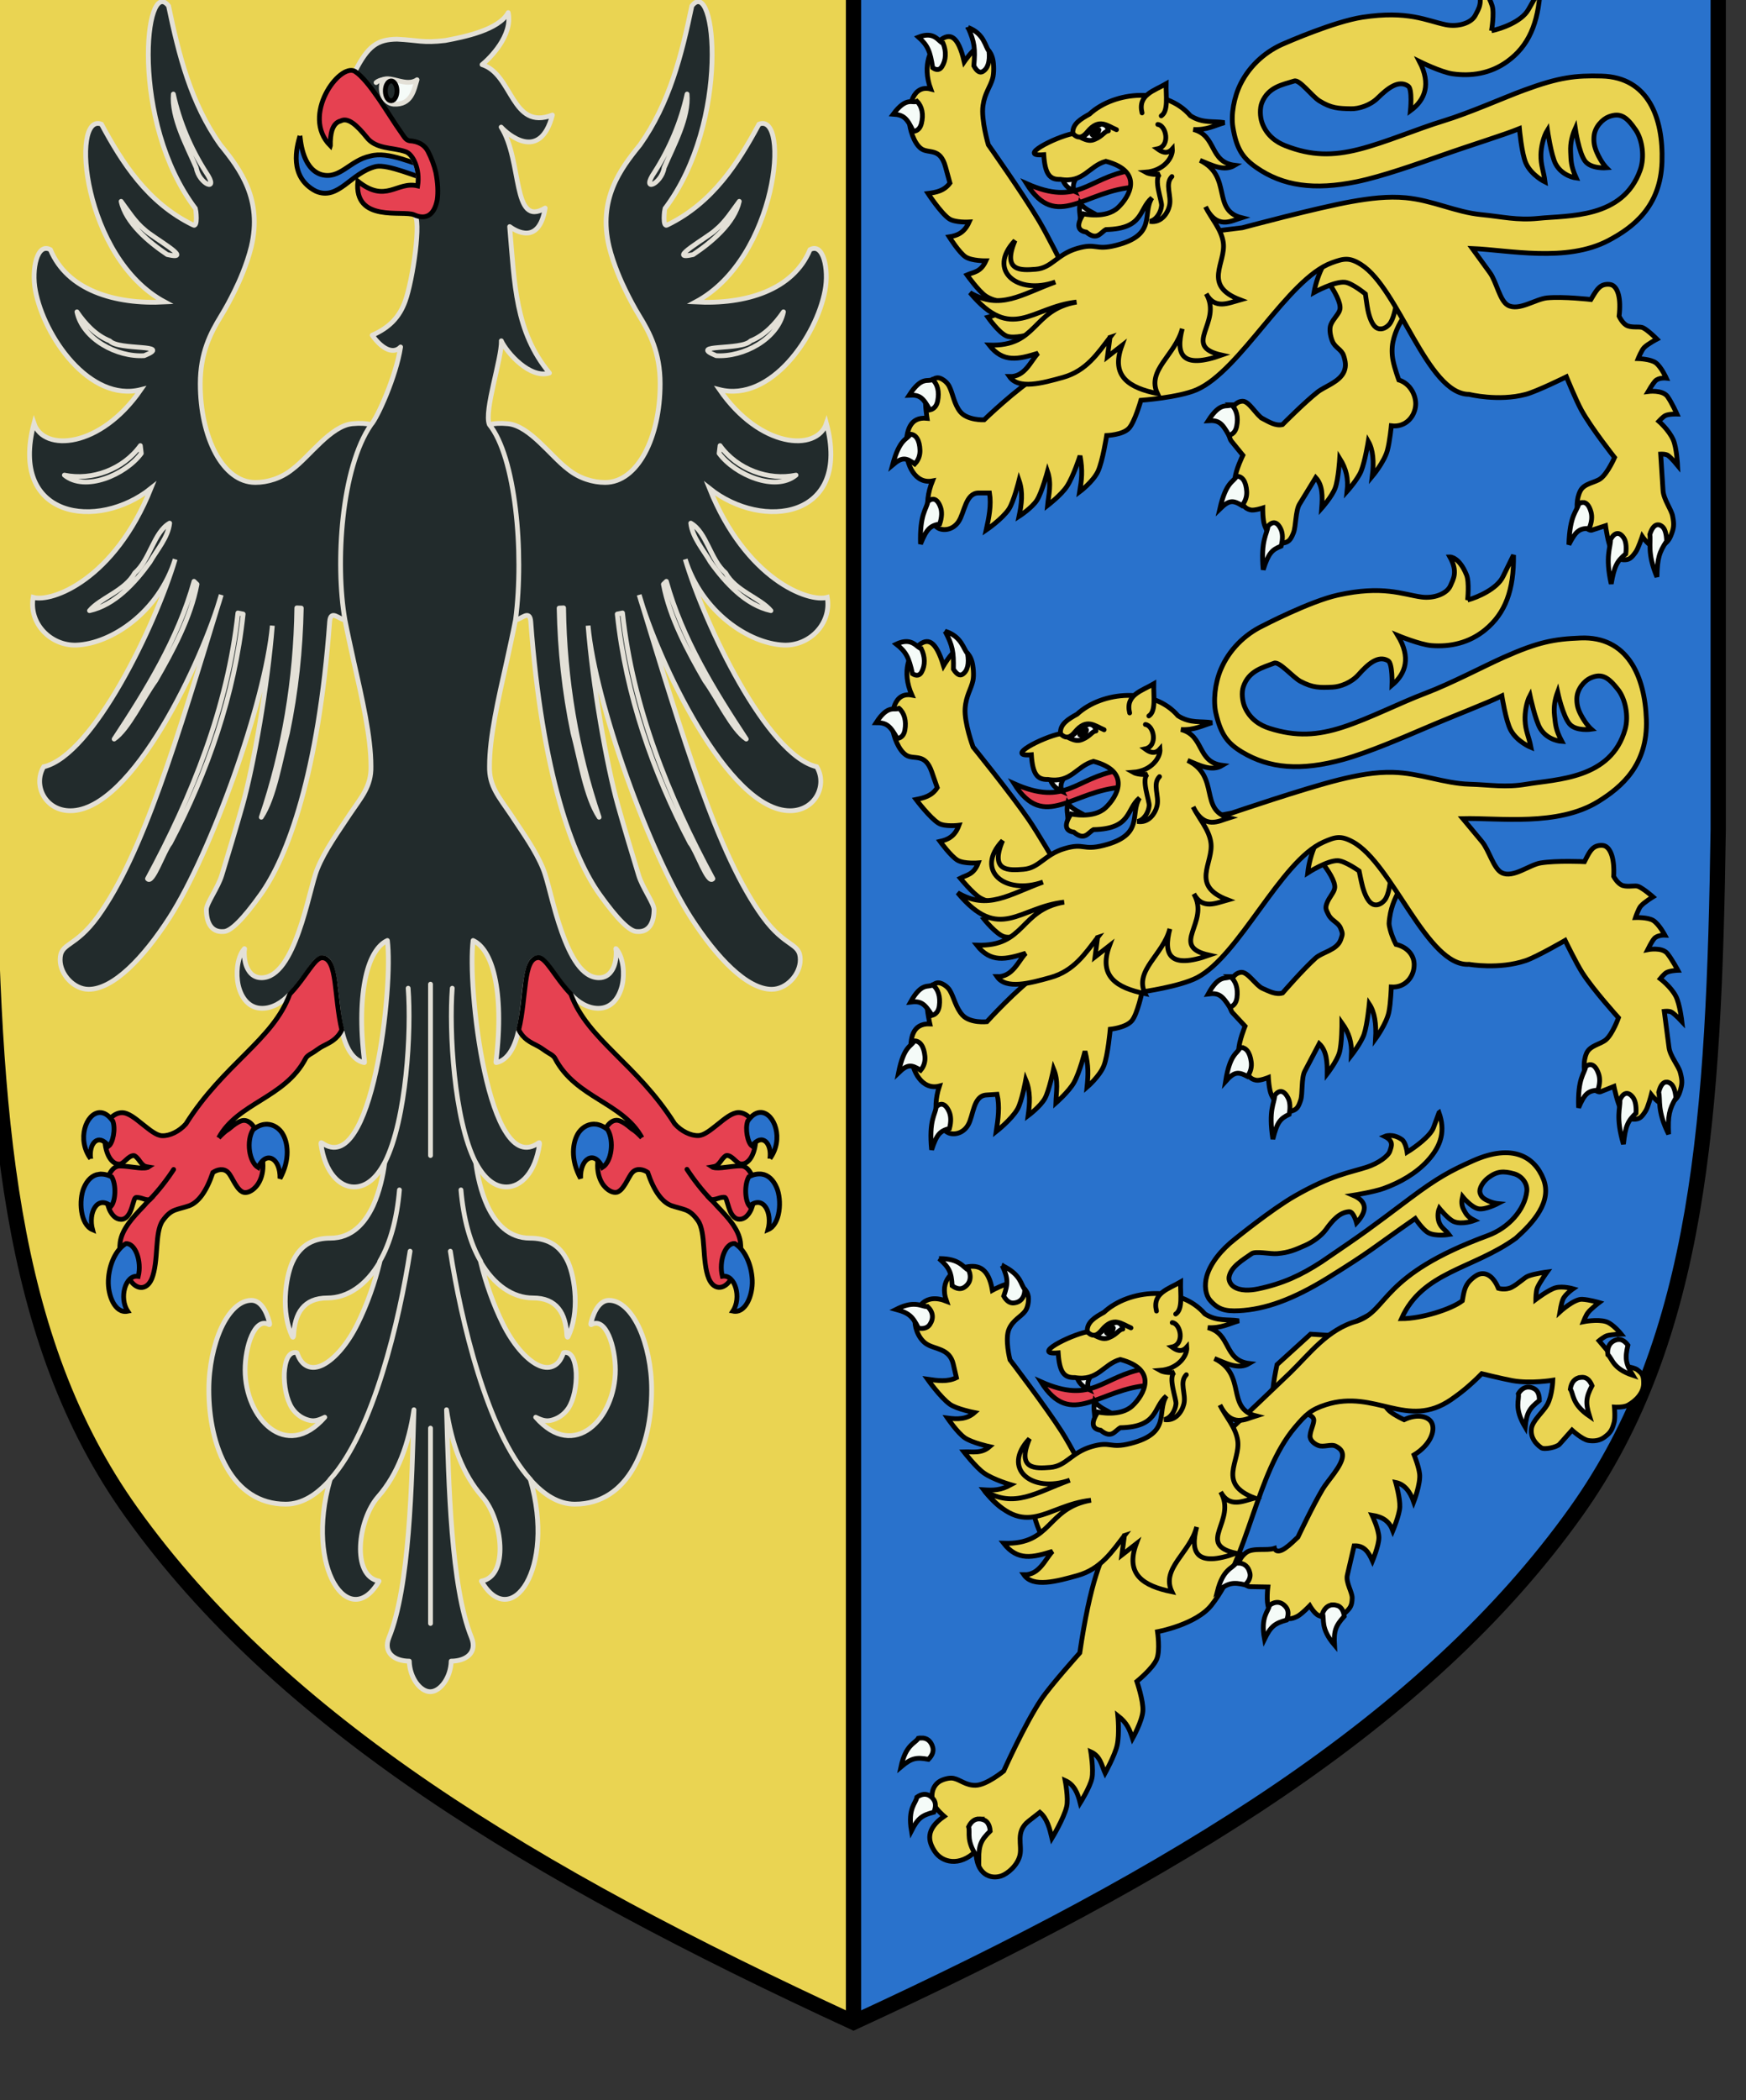 <?xml version="1.0" encoding="UTF-8" standalone="no"?>
<!-- Created with Inkscape (http://www.inkscape.org/) -->

<svg
   xmlns:dc="http://purl.org/dc/elements/1.1/"
   xmlns:cc="http://creativecommons.org/ns#"
   xmlns:rdf="http://www.w3.org/1999/02/22-rdf-syntax-ns#"
   xmlns:svg="http://www.w3.org/2000/svg"
   xmlns="http://www.w3.org/2000/svg"
   xmlns:xlink="http://www.w3.org/1999/xlink"
   xmlns:sodipodi="http://sodipodi.sourceforge.net/DTD/sodipodi-0.dtd"
   xmlns:inkscape="http://www.inkscape.org/namespaces/inkscape"
   width="96.673mm"
   height="116.206mm"
   viewBox="0 0 96.673 116.206"
   version="1.1"
   id="svg21282"
   inkscape:version="0.92.3 (2405546, 2018-03-11)"
   sodipodi:docname="COA Lyria modern.svg">
  <rect x="0" y="0" width="96.673" height="116.206" fill="#333333" stroke="none"/>
  <defs
     id="defs21276">
    <inkscape:path-effect
       effect="spiro"
       id="path-effect38243-7-7"
       is_visible="true" />
  </defs>
  <sodipodi:namedview
     id="base"
     pagecolor="#ffffff"
     bordercolor="#666666"
     borderopacity="1.0"
     inkscape:pageopacity="0.0"
     inkscape:pageshadow="2"
     inkscape:zoom="0.7"
     inkscape:cx="401.64334"
     inkscape:cy="22.292356"
     inkscape:document-units="mm"
     inkscape:current-layer="layer1"
     showgrid="false"
     fit-margin-top="0"
     fit-margin-left="0"
     fit-margin-right="0"
     fit-margin-bottom="0"
     inkscape:window-width="1920"
     inkscape:window-height="1017"
     inkscape:window-x="-4"
     inkscape:window-y="-4"
     inkscape:window-maximized="1" />
  <g
     inkscape:label="Layer 1"
     inkscape:groupmode="layer"
     id="layer1"
     transform="translate(274.366,-114.165)">
    <g
       id="g21206"
       transform="matrix(0.282,0,0,0.282,-1594.599,-4644.652)">
      <path
         inkscape:connector-curvature="0"
         sodipodi:nodetypes="csccc"
         d="m 4849.261,17272.054 c 63.377,-29.206 112.392,-58.931 141.813,-100.124 24.424,-34.195 27.144,-77.927 27.958,-133.968 v -174.51 h -169.771"
         style="fill:#2972cc;fill-opacity:1;stroke:none;stroke-width:3;stroke-linecap:butt;stroke-linejoin:miter;stroke-miterlimit:4;stroke-dasharray:none;stroke-opacity:1"
         id="path5672-4-5-8-5-0-6-3" />
      <path
         inkscape:connector-curvature="0"
         sodipodi:nodetypes="csccc"
         d="m 4849.261,17272.054 c -63.377,-29.206 -112.392,-58.931 -141.813,-100.124 -24.424,-34.195 -27.144,-77.927 -27.958,-133.968 v -174.51 h 169.771"
         style="fill:#ead452;fill-opacity:1;stroke:none;stroke-width:3;stroke-linecap:butt;stroke-linejoin:miter;stroke-miterlimit:4;stroke-dasharray:none;stroke-opacity:1"
         id="path5672-4-5-8-5-0-6" />
      <path
         id="use21117"
         style="fill:none;fill-opacity:1;stroke:#000000;stroke-width:3;stroke-linecap:butt;stroke-linejoin:miter;stroke-miterlimit:4;stroke-dasharray:none;stroke-opacity:1"
         d="m 5019.032,16863.452 v 174.51 c -0.814,56.041 -3.534,99.773 -27.958,133.968 -29.422,41.193 -78.436,70.918 -141.813,100.124 -63.377,-29.206 -112.392,-58.931 -141.813,-100.124 -24.424,-34.195 -27.144,-77.927 -27.958,-133.968 v -174.51 z"
         sodipodi:nodetypes="ccscsccc"
         inkscape:connector-curvature="0" />
      <path
         style="fill:none;fill-rule:evenodd;stroke:#000000;stroke-width:3;stroke-linecap:butt;stroke-linejoin:miter;stroke-miterlimit:4;stroke-dasharray:none;stroke-opacity:1"
         d="m 4849.261,17272.053 v -408.601"
         id="path38241-1"
         inkscape:connector-curvature="0"
         inkscape:path-effect="#path-effect38243-7-7"
         inkscape:original-d="m 4849.2608,17272.053 v -408.601" />
      <g
         transform="matrix(3.543,0,0,3.543,5738.547,16236.717)"
         id="g22190">
        <path
           sodipodi:nodetypes="cccssccccccccccccccccccsccssccccscccc"
           inkscape:connector-curvature="0"
           d="m -277.731,203.733 c -0.258,-0.06 -0.584,-0.089 -1.04,-0.045 -1.203,0.118 -2.371,1.812 -3.325,2.524 -0.627,0.505 -1.383,0.728 -2.054,0.728 -1.804,0 -3.05,-2.495 -3.05,-5.466 0,-1.722 0.576,-2.821 1.151,-3.756 0.292,-0.476 0.558,-0.981 0.773,-1.426 0.223,-0.446 0.662,-1.426 0.902,-2.405 0.627,-2.629 -0.619,-4.307 -1.71,-5.643 -1.641,-2.317 -2.306,-4.975 -2.873,-7.693 -1.306,-1.722 -2.165,6.386 1.495,11.227 0.009,0.018 0.156,1.085 -0.144,0.898 -2.517,-1.226 -3.926,-3.454 -5.069,-5.577 -1.736,-0.698 -1.048,7.41 3.509,9.846 -2.798,0.148 -5.41,-0.669 -6.338,-2.896 -0.739,-0.416 -1.057,1.084 -0.833,2.257 0.473,2.539 2.999,6.207 5.847,5.493 -2.247,3.251 -5.392,3.459 -5.924,1.87 -1.409,5.272 3.531,5.955 6.481,3.6 -2.017,5.04 -5.488,6.332 -6.528,6.035 -0.249,1.455 0.98,2.688 2.389,2.644 1.968,-0.075 4.571,-1.841 5.481,-4.754 -1.075,3.622 -4.537,10.854 -7.287,11.493 -0.61,1.024 0.086,2.435 1.478,2.435 3.445,0 7.355,-8.391 8.361,-11.956 -2.474,8.107 -4.364,14.389 -6.83,17.805 -1.289,1.782 -2.096,1.426 -2.096,2.406 0,0.802 0.756,1.634 1.581,1.634 1.358,0 3.033,-1.723 4.494,-3.995 2.286,-3.579 5.284,-11.836 5.684,-16.146 -0.253,3.293 -1.035,7.749 -1.654,9.947 -0.292,1.039 -0.876,2.999 -1.143,3.86 -0.206,0.698 -0.859,1.574 -0.859,1.916 0,0.654 0.232,1.278 0.954,1.218 0.395,0 1.091,-0.698 2.045,-2.035 1.504,-2.079 3.214,-6.727 3.832,-15.118 0.052,-0.729 0.556,-0.102 0.848,-0.113"
           style="fill:#222b2c;fill-opacity:1;stroke:#e3e0d7;stroke-width:0.265;stroke-miterlimit:4;stroke-dasharray:none;stroke-opacity:1"
           id="path129219-6" />
        <path
           style="fill:#222b2c;fill-opacity:1;stroke:#e3e0d7;stroke-width:0.265;stroke-linecap:round;stroke-linejoin:round;stroke-miterlimit:4;stroke-dasharray:none;stroke-opacity:1"
           d="m -288.692,185.43 c -0.12,1.288 0.735,2.841 1.269,4.077 0.146,0.922 1.334,1.416 0.533,0.247 -0.843,-1.32 -1.462,-2.789 -1.802,-4.324 z m -2.893,5.942 c 0.258,1.196 1.527,2.261 2.555,2.948 1.592,0.367 -0.819,-0.952 -1.247,-1.371 -0.53,-0.43 -0.92,-1.057 -1.308,-1.577 z m -2.449,6.119 c 0.315,1.51 2.223,2.523 3.731,2.427 1.623,-0.664 -1.411,-0.27 -1.907,-0.816 -0.78,-0.307 -1.371,-0.949 -1.823,-1.611 z m 3.514,7.41 c -0.953,1.315 -2.677,1.951 -4.21,1.633 1.14,0.943 3.38,-0.009 4.262,-1.203 l -0.026,-0.21 -0.026,-0.221 z m 1.624,4.292 c -0.884,0.498 -1.082,2.026 -1.934,2.756 -0.542,0.999 -1.921,1.383 -2.508,2.091 1.392,-0.306 2.516,-1.524 3.35,-2.687 0.389,-0.678 1.008,-1.371 1.092,-2.16 z m 1.349,3.223 c -0.887,3.189 -2.638,6.024 -4.425,8.735 0.782,-0.523 1.59,-2.254 2.302,-3.236 0.955,-1.658 1.95,-3.505 2.29,-5.337 -0.056,-0.054 -0.111,-0.108 -0.167,-0.162 z m 5.697,1.47 c -0.052,3.94 -0.707,7.884 -1.968,11.595 0.731,-1.102 1.057,-3.195 1.452,-4.68 0.475,-2.268 0.72,-4.584 0.765,-6.903 -0.083,-0.003 -0.166,-0.009 -0.249,-0.012 z m -3.265,0.282 c -0.562,5.226 -2.544,10.152 -5.009,14.717 0.278,0.366 0.923,-1.573 1.264,-1.965 2.071,-3.935 3.565,-8.231 4.037,-12.693 -0.097,-0.021 -0.195,-0.039 -0.292,-0.059 z"
           id="path129211-2"
           inkscape:connector-curvature="0" />
        <path
           id="path21477"
           style="fill:#222b2c;fill-opacity:1;stroke:#e3e0d7;stroke-width:0.265;stroke-miterlimit:4;stroke-dasharray:none;stroke-opacity:1"
           d="m -271.184,203.733 c 0.258,-0.06 0.584,-0.089 1.04,-0.045 1.203,0.118 2.371,1.812 3.325,2.524 0.627,0.505 1.383,0.728 2.054,0.728 1.804,0 3.05,-2.495 3.05,-5.466 0,-1.722 -0.576,-2.821 -1.151,-3.756 -0.292,-0.476 -0.558,-0.981 -0.773,-1.426 -0.223,-0.446 -0.662,-1.426 -0.902,-2.405 -0.627,-2.629 0.619,-4.307 1.71,-5.643 1.641,-2.317 2.306,-4.975 2.873,-7.693 1.306,-1.722 2.165,6.386 -1.495,11.227 -0.009,0.018 -0.156,1.085 0.144,0.898 2.517,-1.226 3.926,-3.454 5.069,-5.577 1.736,-0.698 1.048,7.41 -3.509,9.846 2.798,0.148 5.41,-0.669 6.338,-2.896 0.739,-0.416 1.057,1.084 0.833,2.257 -0.473,2.539 -2.999,6.207 -5.847,5.493 2.247,3.251 5.392,3.459 5.924,1.87 1.409,5.272 -3.531,5.955 -6.481,3.6 2.017,5.04 5.488,6.332 6.528,6.035 0.249,1.455 -0.98,2.688 -2.389,2.644 -1.968,-0.075 -4.571,-1.841 -5.481,-4.754 1.075,3.622 4.537,10.854 7.287,11.493 0.61,1.024 -0.086,2.435 -1.478,2.435 -3.445,0 -7.355,-8.391 -8.361,-11.956 2.474,8.107 4.364,14.389 6.83,17.805 1.289,1.782 2.096,1.426 2.096,2.406 0,0.802 -0.756,1.634 -1.581,1.634 -1.358,0 -3.033,-1.723 -4.494,-3.995 -2.286,-3.579 -5.284,-11.836 -5.684,-16.146 0.253,3.293 1.035,7.749 1.654,9.947 0.292,1.039 0.876,2.999 1.143,3.86 0.206,0.698 0.859,1.574 0.859,1.916 0,0.654 -0.232,1.278 -0.954,1.218 -0.395,0 -1.091,-0.698 -2.045,-2.035 -1.504,-2.079 -3.214,-6.727 -3.832,-15.118 -0.052,-0.729 -0.556,-0.102 -0.848,-0.113"
           inkscape:connector-curvature="0"
           sodipodi:nodetypes="cccssccccccccccccccccccsccssccccscccc" />
        <path
           style="fill:#222b2c;fill-opacity:1;stroke:#e3e0d7;stroke-width:0.265;stroke-linecap:round;stroke-linejoin:round;stroke-miterlimit:4;stroke-dasharray:none;stroke-opacity:1"
           d="m -260.223,185.43 c 0.12,1.288 -0.735,2.841 -1.269,4.077 -0.146,0.922 -1.334,1.416 -0.533,0.247 0.843,-1.32 1.462,-2.789 1.802,-4.324 z m 2.893,5.942 c -0.259,1.196 -1.527,2.261 -2.555,2.948 -1.592,0.367 0.819,-0.952 1.247,-1.371 0.53,-0.43 0.92,-1.057 1.309,-1.577 z m 2.449,6.119 c -0.316,1.51 -2.223,2.523 -3.731,2.427 -1.623,-0.664 1.411,-0.27 1.907,-0.816 0.78,-0.307 1.37,-0.949 1.824,-1.611 z m -3.514,7.41 c 0.953,1.315 2.677,1.951 4.21,1.633 -1.14,0.943 -3.38,-0.009 -4.262,-1.203 l 0.026,-0.21 0.026,-0.221 z m -1.624,4.292 c 0.884,0.498 1.082,2.026 1.934,2.756 0.542,0.999 1.921,1.383 2.508,2.091 -1.392,-0.306 -2.516,-1.524 -3.35,-2.687 -0.389,-0.678 -1.008,-1.371 -1.092,-2.16 z m -1.349,3.223 c 0.887,3.189 2.638,6.024 4.425,8.735 -0.782,-0.523 -1.59,-2.254 -2.302,-3.236 -0.955,-1.658 -1.95,-3.505 -2.29,-5.337 0.056,-0.054 0.111,-0.108 0.167,-0.162 z m -5.697,1.47 c 0.052,3.94 0.707,7.884 1.968,11.595 -0.731,-1.102 -1.057,-3.195 -1.452,-4.68 -0.475,-2.268 -0.72,-4.584 -0.765,-6.903 0.083,-0.003 0.166,-0.009 0.249,-0.012 z m 3.265,0.282 c 0.562,5.226 2.544,10.152 5.009,14.717 -0.278,0.366 -0.923,-1.573 -1.264,-1.965 -2.071,-3.935 -3.565,-8.231 -4.037,-12.693 0.098,-0.021 0.195,-0.039 0.293,-0.059 z"
           id="path21481"
           inkscape:connector-curvature="0" />
        <path
           sodipodi:nodetypes="cccccccc"
           d="m -281.675,187.748 c 0.026,0.104 0.086,1.797 1.177,2.139 1.04,0.297 1.572,-0.787 2.724,-1.025 0.997,-0.282 2.397,0.446 3.385,0.683 l -0.06,0.668 c -0.756,-0.193 -2.346,-0.906 -3.016,-0.772 -1.401,0.342 -2.071,1.916 -3.334,1.367 -1.512,-0.787 -1.057,-2.45 -0.876,-3.059"
           class="st3"
           id="path128547-0"
           inkscape:connector-curvature="0"
           style="fill:#2972cc;fill-opacity:1;stroke:#000000;stroke-width:0.265;stroke-miterlimit:4;stroke-dasharray:none" />
        <path
           sodipodi:nodetypes="ccccccccccccccccccccccccscsccccscccccccccccccscccscscccsccsscccccccssccscscsccccccsccccccscscsccsscccccccssccscccscscccscccccccccccccsccccscscccccccc"
           inkscape:connector-curvature="0"
           d="m -270.518,199.096 c 0.301,0.654 1.594,2.123 2.668,1.782 -1.907,-2.302 -1.929,-4.901 -2.204,-8.108 0.309,0.223 1.624,1.069 1.968,-1.025 -1.856,1.114 -1.246,-2.614 -2.44,-4.485 0.335,0.372 2.152,1.976 2.84,-0.668 -2.277,0.876 -2.187,-2.257 -3.897,-2.792 0.404,-0.327 1.714,-1.604 1.448,-2.881 -0.524,0.965 -2.449,1.351 -3.489,1.545 -1.246,0.148 -1.504,-0.018 -2.672,-0.074 -1.091,0.015 -1.607,0.371 -2.328,1.782 0.369,1.812 1.495,3.341 2.784,4.44 0.421,0.119 0.833,0.965 0.687,1.901 l -0.593,0.104 c 0.06,0.268 0.318,1.084 0.395,1.5 0.43,0.163 -0.069,3.638 -0.498,4.797 -0.309,0.847 -0.842,1.441 -1.822,1.871 0.447,0.639 1.108,1.129 1.572,0.653 -0.249,1.634 -1.297,3.939 -1.633,4.296 -1.662,2.398 -1.995,7.688 -1.452,10.811 0.146,0.758 0.318,1.515 0.481,2.273 0.481,2.138 0.962,4.202 0.962,5.836 0.029,1.111 -0.532,1.711 -1.169,2.658 -0.644,0.98 -1.392,2.005 -1.804,3.03 -0.129,0.312 -0.266,0.846 -0.43,1.47 -0.163,0.624 -0.361,1.352 -0.601,2.02 -0.481,1.351 -1.126,2.539 -2.062,2.539 -0.318,0 -0.559,-0.149 -0.722,-0.416 -0.163,-0.252 -0.241,-0.624 -0.232,-1.039 0.004,-0.121 0.074,-0.255 -0.069,-0.06 -0.318,0.461 -0.412,1.262 -0.258,1.946 0.163,0.683 0.584,1.262 1.315,1.262 0.584,0 1.1,-0.327 1.529,-0.772 0.309,-0.298 0.601,-0.713 0.885,-1.084 0.412,-0.549 0.653,-1.039 1.083,-0.906 0.644,0.193 0.584,2.762 0.911,3.95 0.215,0.965 0.601,1.663 1.22,1.812 0.058,0.021 0.056,-0.006 0.043,-0.088 -0.241,-1.946 -0.18,-3.52 0.069,-4.648 0.241,-1.099 0.679,-1.782 1.203,-2.02 0.077,0.624 0.077,1.707 -0.026,3 -0.103,1.336 -0.301,2.866 -0.61,4.262 -0.301,1.381 -0.705,2.629 -1.203,3.386 -0.498,0.772 -1.091,1.055 -1.787,0.564 -0.063,-0.049 -0.06,0.009 -0.052,0.089 0.223,1.545 1.022,2.347 1.83,2.347 0.67,0 1.229,-0.49 1.658,-1.278 0.017,-0.029 0.034,-0.044 0.043,-0.074 -0.095,0.742 -0.292,1.618 -0.644,2.391 -0.464,0.995 -1.194,1.797 -2.371,1.797 -0.833,0 -1.633,0.297 -2.105,1.337 -0.198,0.445 -0.352,1.129 -0.387,1.886 -0.034,0.757 0.069,1.574 0.387,2.228 0.031,0.071 0.063,0.018 0.069,-0.044 0.026,-0.624 0.172,-1.158 0.464,-1.515 0.301,-0.371 0.756,-0.579 1.409,-0.579 1.134,0 2.165,-0.728 2.904,-1.99 -0.275,1.143 -0.713,2.375 -1.229,3.415 -0.558,1.129 -1.272,1.946 -1.907,2.272 -0.318,0.164 -0.61,0.193 -0.859,0.089 -0.249,-0.104 -0.447,-0.327 -0.584,-0.727 -0.011,-0.024 -0.011,-0.024 -0.034,-0.032 -0.215,-0.044 -0.378,0.074 -0.49,0.282 -0.112,0.222 -0.172,0.534 -0.189,0.861 -0.026,0.683 0.129,1.47 0.43,1.931 0.258,0.386 0.627,0.609 1.005,0.683 0.292,0.06 0.559,-0.06 0.808,-0.178 -2.148,2.451 -4.416,0.06 -4.416,-2.629 0,-0.609 0.129,-1.366 0.361,-1.886 0.232,-0.52 0.55,-0.832 0.954,-0.624 0.066,0.034 0.054,-0.026 0.026,-0.133 -0.172,-0.668 -0.507,-1.203 -0.988,-1.203 -0.653,0 -1.246,0.609 -1.675,1.529 -0.421,0.921 -0.687,2.168 -0.687,3.416 0,1.559 0.309,3.133 1.005,4.337 0.687,1.203 1.761,2.005 3.256,2.005 0.902,0 1.718,-0.52 2.457,-1.352 -1.418,4.96 1.091,8.435 2.715,5.614 -1.547,-0.268 -1.177,-3.386 -0.06,-4.663 1.108,-1.262 1.71,-2.955 1.993,-4.827 -0.12,4.129 -0.241,9.809 -1.383,12.615 -0.344,0.846 0.309,1.307 1.126,1.307 0.017,0.891 0.593,1.693 1.16,1.693 0.567,0 1.143,-0.802 1.16,-1.693 0.816,0 1.469,-0.461 1.126,-1.307 -1.143,-2.807 -1.263,-8.487 -1.383,-12.615 0.284,1.871 0.885,3.564 1.993,4.827 1.117,1.277 1.486,4.395 -0.06,4.663 1.624,2.821 4.133,-0.654 2.715,-5.614 0.739,0.832 1.555,1.352 2.457,1.352 1.495,0 2.569,-0.802 3.256,-2.005 0.696,-1.203 1.005,-2.777 1.005,-4.337 0,-1.248 -0.266,-2.495 -0.687,-3.416 -0.43,-0.92 -1.022,-1.529 -1.675,-1.529 -0.481,0 -0.816,0.535 -0.988,1.203 -0.028,0.105 -0.04,0.168 0.026,0.133 0.404,-0.208 0.722,0.104 0.954,0.624 0.232,0.52 0.361,1.277 0.361,1.886 0,2.688 -2.268,5.079 -4.416,2.629 0.249,0.119 0.516,0.238 0.808,0.178 0.378,-0.074 0.748,-0.297 1.005,-0.683 0.301,-0.461 0.455,-1.248 0.43,-1.931 -0.017,-0.327 -0.077,-0.639 -0.189,-0.861 -0.112,-0.208 -0.275,-0.327 -0.49,-0.282 -0.023,0.009 -0.023,0 -0.034,0.032 -0.137,0.401 -0.335,0.624 -0.584,0.727 -0.249,0.104 -0.541,0.075 -0.859,-0.089 -0.636,-0.327 -1.349,-1.144 -1.907,-2.272 -0.516,-1.04 -0.954,-2.272 -1.229,-3.415 0.739,1.262 1.77,1.99 2.904,1.99 0.653,0 1.108,0.207 1.409,0.579 0.292,0.357 0.438,0.891 0.464,1.515 0.005,0.059 0.037,0.115 0.069,0.044 0.318,-0.654 0.421,-1.47 0.387,-2.228 -0.034,-0.757 -0.189,-1.441 -0.387,-1.886 -0.473,-1.04 -1.272,-1.337 -2.105,-1.337 -1.177,0 -1.907,-0.802 -2.371,-1.797 -0.352,-0.772 -0.55,-1.648 -0.644,-2.391 0.009,0.029 0.026,0.045 0.043,0.074 0.43,0.787 0.988,1.278 1.658,1.278 0.808,0 1.607,-0.802 1.83,-2.347 0.008,-0.081 0.012,-0.138 -0.052,-0.089 -0.696,0.491 -1.289,0.208 -1.787,-0.564 -0.498,-0.757 -0.902,-2.005 -1.203,-3.386 -0.309,-1.397 -0.507,-2.926 -0.61,-4.262 -0.103,-1.293 -0.103,-2.376 -0.026,-3 0.524,0.238 0.962,0.921 1.203,2.02 0.249,1.128 0.309,2.703 0.069,4.648 -0.013,0.082 -0.015,0.107 0.043,0.088 0.619,-0.148 1.005,-0.846 1.22,-1.812 0.327,-1.188 0.266,-3.757 0.911,-3.95 0.43,-0.134 0.67,0.356 1.083,0.906 0.284,0.371 0.576,0.787 0.885,1.084 0.43,0.445 0.945,0.772 1.529,0.772 0.73,0 1.151,-0.579 1.315,-1.262 0.155,-0.683 0.06,-1.485 -0.258,-1.946 -0.143,-0.196 -0.073,-0.061 -0.069,0.06 0.009,0.416 -0.069,0.787 -0.232,1.039 -0.163,0.267 -0.404,0.416 -0.722,0.416 -0.937,0 -1.581,-1.188 -2.062,-2.539 -0.241,-0.668 -0.438,-1.397 -0.601,-2.02 -0.163,-0.624 -0.301,-1.158 -0.43,-1.47 -0.412,-1.025 -1.16,-2.05 -1.804,-3.03 -0.636,-0.947 -1.198,-1.547 -1.169,-2.658 0,-1.633 0.481,-3.697 0.962,-5.836 0.163,-0.758 0.335,-1.515 0.481,-2.273 0.49,-3.78 -0.014,-9.048 -1.452,-10.811 -0.309,-0.758 0.692,-3.642 0.666,-4.637 z"
           style="fill:#222b2c;fill-opacity:1;stroke:#e3e0d7;stroke-width:0.265;stroke-linecap:round;stroke-linejoin:round;stroke-miterlimit:4;stroke-dasharray:none;stroke-opacity:1"
           id="path129275-3-6" />
        <path
           sodipodi:nodetypes="ccccccccccccccccccc"
           inkscape:connector-curvature="0"
           id="path128567-7"
           d="m -279.991,188.287 c -0.009,-0.341 0.026,-0.624 0.086,-0.832 0.095,-0.297 0.249,-0.475 0.481,-0.534 0.412,-0.223 0.902,0.237 1.435,0.891 0.507,0.683 1.469,0.564 2.148,0.802 0,0 6e-5,0 0,0 v 0 c 0.421,0.119 0.833,0.965 0.687,1.901 v 0 c -1.164,-0.276 -1.746,0.996 -3.313,-0.257 -0.232,2.317 2.506,1.588 3.116,1.859 0.61,0.272 1.109,0.079 1.283,-0.833 0.06,-0.431 0.034,-0.936 -0.077,-1.514 -0.095,-0.401 -0.241,-0.787 -0.438,-1.173 -0.189,-0.357 -0.533,-0.55 -1.023,-0.58 -0.228,-0.042 -0.331,-0.282 -0.468,-0.469 0,0 0,0 -0.003,0 -0.676,-0.951 -1.743,-2.85 -2.549,-3.374 -0.848,-0.5 -3.025,2.453 -1.366,4.116 z"
           style="fill:#e64151;fill-opacity:1;stroke:#000000;stroke-width:0.265;stroke-miterlimit:4;stroke-dasharray:none" />
        <path
           d="m -262.723,243.231 c -1.065,-1.96 -3.666,-2.194 -4.817,-4.392 -0.06,-0.119 -0.189,-0.208 -0.352,-0.297 -0.163,-0.089 -0.402,-0.292 -0.617,-0.396 -0.404,-0.208 -0.783,-0.376 -1.041,-0.895 0.438,-1.827 0.232,-3.954 1.074,-3.995 0.44,-0.021 0.891,1.049 1.81,2.014 0.928,2.539 3.66,3.862 5.757,7.189 0.369,0.416 0.902,0.668 1.306,0.653 0.318,0 0.705,-0.327 1.1,-0.639 0.387,-0.312 0.782,-0.638 1.134,-0.638 0.232,0 0.464,0.119 0.636,0.312 0.223,0.282 0.361,0.921 0.309,1.322 -0.069,0.743 -0.395,1.218 -0.782,1.218 -0.146,0 -0.275,-0.134 -0.404,-0.253 -0.129,-0.119 -0.266,-0.222 -0.404,-0.222 -0.086,0 -0.172,0.104 -0.275,0.222 -0.095,0.134 -0.198,0.282 -0.327,0.356 -0.069,0.029 -0.137,0.045 -0.223,0.06 0.026,0.018 0.06,0.029 0.086,0.029 0.318,0.089 0.954,-0.089 1.521,-0.089 0.258,0 0.464,0.223 0.601,0.535 0.189,0.445 0.189,1.143 0.069,1.545 -0.034,0.119 -0.069,0.237 -0.112,0.341 -0.146,0.312 -0.361,0.535 -0.644,0.535 -0.163,0 -0.284,-0.089 -0.378,-0.208 -0.095,-0.119 -0.163,-0.282 -0.215,-0.446 -0.052,-0.163 -0.095,-0.312 -0.129,-0.416 -0.034,-0.104 -0.077,-0.149 -0.12,-0.149 -0.163,0 -0.292,0.045 -0.43,0.089 -0.095,0.029 -0.189,0.044 -0.301,0.044 v 0 c 0.103,0.104 0.215,0.223 0.318,0.342 0.309,0.326 0.61,0.639 0.842,0.965 0.232,0.327 0.412,0.669 0.464,1.04 0.017,0.133 0.026,0.267 0.017,0.401 -0.034,0.876 -0.326,1.455 -0.558,1.678 -0.146,0.238 -0.361,0.416 -0.593,0.431 -0.223,0.018 -0.464,-0.119 -0.619,-0.49 -0.189,-0.46 -0.232,-1.114 -0.275,-1.723 -0.043,-0.609 -0.103,-1.173 -0.327,-1.485 -0.241,-0.342 -0.455,-0.505 -0.696,-0.594 -0.241,-0.089 -0.49,-0.134 -0.782,-0.237 -0.498,-0.193 -0.945,-0.772 -1.306,-1.841 -0.241,-0.164 -0.601,-0.253 -0.842,0 -0.129,0.133 -0.249,0.401 -0.395,0.638 -0.146,0.238 -0.327,0.475 -0.55,0.475 -0.223,0 -0.464,-0.148 -0.662,-0.401 -0.189,-0.252 -0.327,-0.623 -0.327,-1.084 0,-0.074 0.009,-0.149 0.009,-0.208 0,0 -0.009,0 -0.009,-0.018 0.034,-0.579 0.215,-1.292 0.43,-1.797 0.163,-0.297 0.378,-0.49 0.627,-0.49 0.215,0 0.524,0.208 0.833,0.475 0.223,0.133 0.395,0.312 0.567,0.49"
           class="st0"
           id="path21486"
           inkscape:connector-curvature="0"
           style="fill:#e64151;fill-opacity:1;stroke:#000000;stroke-width:0.265;stroke-miterlimit:4;stroke-dasharray:none"
           sodipodi:nodetypes="ccsccsccccsccsssccccscccsssssccccscccccscscccsscscccscc" />
        <path
           sodipodi:nodetypes="cc"
           style="fill:none;stroke:#000000;stroke-width:0.265;stroke-linecap:round;stroke-miterlimit:4;stroke-dasharray:none"
           inkscape:connector-curvature="0"
           id="path21488"
           class="st2"
           d="m -260.229,244.98 c 0.335,0.52 0.868,1.218 1.332,1.678" />
        <path
           d="m -255.631,244.383 c 0.112,-0.847 -0.421,-1.441 -0.997,-0.698 -0.232,-0.163 -0.395,-0.95 -0.232,-1.381 0.249,-0.357 0.507,-0.49 0.748,-0.475 0.722,0.044 1.272,1.47 0.481,2.554 z m -9.632,-1.901 c 0.215,0.032 0.438,0.134 0.636,0.297 0.378,0.624 0.223,1.782 -0.284,2.094 -0.447,-0.98 -1.246,-0.505 -1.212,0.609 -0.567,-1.039 -0.464,-2.02 -0.095,-2.554 0.241,-0.327 0.593,-0.49 0.954,-0.445 m 9.177,2.762 c 0.361,0.045 0.653,0.327 0.833,0.758 0.284,0.669 0.215,2.02 -0.481,2.317 0.249,-0.936 -0.249,-1.931 -1.031,-1.308 -0.249,-0.297 -0.292,-1.173 -0.034,-1.618 0.251,-0.132 0.477,-0.175 0.713,-0.149 z m -0.524,5.881 c 0.034,0.831 -0.369,1.856 -1.074,1.707 0.49,-0.728 0.137,-2.049 -0.584,-1.931 -0.206,-0.846 0.172,-1.856 0.687,-1.812 0.559,0.327 0.937,1.173 0.971,2.035 z"
           style="fill:#2972cc;fill-opacity:1;stroke:#000000;stroke-width:0.265;stroke-miterlimit:4;stroke-dasharray:none"
           id="path21492"
           inkscape:connector-curvature="0"
           sodipodi:nodetypes="cccscccccccccccccccccc" />
        <path
           sodipodi:nodetypes="ccsccsccccsccsssccccscccsssssccccscccccscscccsscscccscc"
           style="fill:#e64151;fill-opacity:1;stroke:#000000;stroke-width:0.265;stroke-miterlimit:4;stroke-dasharray:none"
           inkscape:connector-curvature="0"
           id="path128515-67"
           class="st0"
           d="m -286.182,243.239 c 1.065,-1.961 3.666,-2.194 4.817,-4.392 0.06,-0.119 0.189,-0.208 0.352,-0.297 0.163,-0.089 0.402,-0.292 0.617,-0.396 0.404,-0.207 0.783,-0.376 1.041,-0.895 -0.438,-1.827 -0.232,-3.954 -1.074,-3.995 -0.44,-0.021 -0.891,1.049 -1.81,2.014 -0.928,2.539 -3.66,3.862 -5.757,7.189 -0.369,0.416 -0.902,0.668 -1.306,0.653 -0.318,0 -0.705,-0.327 -1.1,-0.638 -0.387,-0.312 -0.782,-0.639 -1.134,-0.639 -0.232,0 -0.464,0.119 -0.636,0.312 -0.223,0.282 -0.361,0.92 -0.309,1.322 0.069,0.742 0.395,1.217 0.782,1.217 0.146,0 0.275,-0.133 0.404,-0.252 0.129,-0.119 0.266,-0.223 0.404,-0.223 0.086,0 0.172,0.104 0.275,0.223 0.095,0.134 0.198,0.282 0.327,0.356 0.069,0.029 0.137,0.045 0.223,0.059 -0.026,0.018 -0.06,0.029 -0.086,0.029 -0.318,0.089 -0.954,-0.089 -1.521,-0.089 -0.258,0 -0.464,0.223 -0.601,0.535 -0.189,0.446 -0.189,1.144 -0.069,1.545 0.034,0.118 0.069,0.237 0.112,0.341 0.146,0.312 0.361,0.535 0.644,0.535 0.163,0 0.284,-0.089 0.378,-0.208 0.095,-0.119 0.163,-0.282 0.215,-0.446 0.052,-0.163 0.095,-0.312 0.129,-0.416 0.034,-0.104 0.077,-0.148 0.12,-0.148 0.163,0 0.292,0.045 0.43,0.089 0.095,0.032 0.189,0.045 0.301,0.045 v 0 c -0.103,0.104 -0.215,0.223 -0.318,0.342 -0.309,0.327 -0.61,0.639 -0.842,0.965 -0.232,0.326 -0.412,0.668 -0.464,1.039 -0.017,0.133 -0.026,0.267 -0.017,0.401 0.034,0.876 0.327,1.455 0.558,1.678 0.146,0.238 0.361,0.416 0.593,0.431 0.223,0.015 0.464,-0.118 0.619,-0.49 0.189,-0.461 0.232,-1.114 0.275,-1.723 0.043,-0.608 0.103,-1.173 0.326,-1.484 0.241,-0.342 0.455,-0.506 0.696,-0.595 0.241,-0.089 0.49,-0.134 0.782,-0.238 0.498,-0.193 0.945,-0.772 1.306,-1.841 0.241,-0.164 0.601,-0.253 0.842,0 0.129,0.133 0.249,0.401 0.395,0.638 0.146,0.238 0.326,0.475 0.55,0.475 0.223,0 0.464,-0.148 0.662,-0.401 0.189,-0.252 0.327,-0.623 0.327,-1.084 0,-0.074 -0.009,-0.148 -0.009,-0.207 0,0 0.009,0 0.009,-0.018 -0.034,-0.579 -0.215,-1.292 -0.43,-1.797 -0.163,-0.297 -0.378,-0.49 -0.627,-0.49 -0.215,0 -0.524,0.208 -0.833,0.476 -0.223,0.133 -0.395,0.312 -0.567,0.49" />
        <path
           d="m -288.676,244.988 c -0.335,0.52 -0.868,1.218 -1.332,1.678"
           class="st2"
           id="path128523-87"
           inkscape:connector-curvature="0"
           style="fill:none;stroke:#000000;stroke-width:0.265;stroke-linecap:round;stroke-miterlimit:4;stroke-dasharray:none"
           sodipodi:nodetypes="cc" />
        <path
           sodipodi:nodetypes="cccscccccccccccccccccc"
           inkscape:connector-curvature="0"
           id="path128539-2"
           style="fill:#2972cc;fill-opacity:1;stroke:#000000;stroke-width:0.265;stroke-miterlimit:4;stroke-dasharray:none"
           d="m -293.274,244.391 c -0.112,-0.847 0.421,-1.441 0.997,-0.698 0.232,-0.163 0.395,-0.95 0.232,-1.381 -0.249,-0.356 -0.507,-0.49 -0.748,-0.475 -0.722,0.045 -1.272,1.47 -0.481,2.554 z m 9.632,-1.901 c -0.215,0.029 -0.438,0.134 -0.636,0.297 -0.378,0.623 -0.223,1.782 0.284,2.093 0.447,-0.98 1.246,-0.505 1.212,0.609 0.567,-1.039 0.464,-2.019 0.095,-2.554 -0.241,-0.327 -0.593,-0.49 -0.954,-0.446 m -9.177,2.762 c -0.361,0.045 -0.653,0.327 -0.833,0.758 -0.284,0.668 -0.215,2.02 0.481,2.317 -0.249,-0.936 0.249,-1.931 1.031,-1.307 0.249,-0.297 0.292,-1.173 0.034,-1.618 -0.251,-0.131 -0.477,-0.175 -0.713,-0.149 z m 0.524,5.881 c -0.034,0.831 0.369,1.856 1.074,1.707 -0.49,-0.728 -0.137,-2.05 0.584,-1.931 0.206,-0.846 -0.172,-1.856 -0.687,-1.812 -0.559,0.327 -0.937,1.173 -0.971,2.035 z" />
        <path
           sodipodi:nodetypes="cccc"
           d="m -277.086,184.637 c 0.464,-0.238 1.315,0.416 1.899,0 -0.172,0.549 -0.292,1.41 -1.297,1.352 -0.516,-0.045 -0.851,-0.683 -0.601,-1.352"
           class="st5"
           id="path128583-16"
           inkscape:connector-curvature="0"
           style="fill:#f5fbf8;fill-opacity:1;stroke:#e3e0d7;stroke-width:0.265;stroke-linecap:round;stroke-linejoin:round;stroke-miterlimit:4;stroke-dasharray:none;stroke-opacity:1" />
        <path
           sodipodi:nodetypes="cc"
           d="m -277.01,184.615 c -0.198,0.029 -0.344,0.089 -0.447,0.178"
           class="st2"
           id="path128591-4"
           inkscape:connector-curvature="0"
           style="fill:none;stroke:#e3e0d7;stroke-width:0.265;stroke-linecap:round;stroke-miterlimit:4;stroke-dasharray:none;stroke-opacity:1" />
        <path
           sodipodi:nodetypes="scccs"
           style="fill:#222b2c;fill-opacity:1;stroke:#000000;stroke-width:0.265;stroke-miterlimit:4;stroke-dasharray:none"
           d="m -276.944,185.282 c 0.009,0.312 0.163,0.535 0.335,0.52 0.18,-0.012 0.318,-0.267 0.309,-0.579 -0.009,-0.297 -0.163,-0.535 -0.335,-0.52 -0.18,0.018 -0.318,0.267 -0.309,0.579 z"
           id="path128595-3"
           inkscape:connector-curvature="0" />
        <path
           sodipodi:nodetypes="cc"
           d="M -274.441,270.132 V 259.314"
           class="st7"
           id="path128811-1"
           inkscape:connector-curvature="0"
           style="fill:#222b2c;fill-opacity:1;stroke:#e3e0d7;stroke-width:0.265;stroke-linecap:round;stroke-linejoin:round;stroke-miterlimit:4;stroke-dasharray:none;stroke-opacity:1" />
        <path
           d="m -274.441,234.726 v 9.49"
           class="st4"
           id="path128815-8"
           inkscape:connector-curvature="0"
           style="fill:#222b2c;fill-opacity:1;stroke:#e3e0d7;stroke-width:0.265;stroke-linecap:round;stroke-linejoin:round;stroke-miterlimit:4;stroke-dasharray:none;stroke-opacity:1" />
        <path
           d="m -280.007,262.153 c 2.406,-2.659 3.849,-8.851 4.434,-12.638"
           class="st7"
           id="path129051-9"
           inkscape:connector-curvature="0"
           style="fill:#222b2c;fill-opacity:1;stroke:#e3e0d7;stroke-width:0.265;stroke-linecap:round;stroke-linejoin:round;stroke-miterlimit:4;stroke-dasharray:none;stroke-opacity:1" />
        <path
           d="m -277.253,250.071 c 0.584,-0.995 0.954,-2.361 1.091,-3.95"
           class="st7"
           id="path129055-4"
           inkscape:connector-curvature="0"
           style="fill:#222b2c;fill-opacity:1;stroke:#e3e0d7;stroke-width:0.265;stroke-linecap:round;stroke-linejoin:round;stroke-miterlimit:4;stroke-dasharray:none;stroke-opacity:1" />
        <path
           d="m -276.968,244.588 c 1.203,-2.376 1.469,-7.276 1.289,-9.638"
           class="st7"
           id="path129103-6"
           inkscape:connector-curvature="0"
           style="fill:#222b2c;fill-opacity:1;stroke:#e3e0d7;stroke-width:0.265;stroke-linecap:round;stroke-linejoin:round;stroke-miterlimit:4;stroke-dasharray:none;stroke-opacity:1" />
        <path
           style="fill:#222b2c;fill-opacity:1;stroke:#e3e0d7;stroke-width:0.265;stroke-linecap:round;stroke-linejoin:round;stroke-miterlimit:4;stroke-dasharray:none;stroke-opacity:1"
           d="m -268.909,262.153 c -2.406,-2.659 -3.849,-8.851 -4.434,-12.638"
           class="st7"
           id="path129051-8-81"
           inkscape:connector-curvature="0" />
        <path
           style="fill:#222b2c;fill-opacity:1;stroke:#e3e0d7;stroke-width:0.265;stroke-linecap:round;stroke-linejoin:round;stroke-miterlimit:4;stroke-dasharray:none;stroke-opacity:1"
           d="m -271.662,250.071 c -0.584,-0.995 -0.954,-2.361 -1.091,-3.95"
           class="st7"
           id="path129055-9-1"
           inkscape:connector-curvature="0" />
        <path
           style="fill:#222b2c;fill-opacity:1;stroke:#e3e0d7;stroke-width:0.265;stroke-linecap:round;stroke-linejoin:round;stroke-miterlimit:4;stroke-dasharray:none;stroke-opacity:1"
           d="m -271.947,244.588 c -1.203,-2.376 -1.469,-7.276 -1.289,-9.638"
           class="st7"
           id="path129103-7-7"
           inkscape:connector-curvature="0" />
      </g>
      <path
         sodipodi:nodetypes="cscsccsccsccsccssscscsssscsccccc"
         id="path13429-8-0-88-6-6-1-0-76"
         d="m 4890.583,16948.009 c 0,0 -2.873,-0.04 -4.024,-1.244 -1.251,-1.309 -2.591,-5.936 -2.591,-5.936 0,0 -3.168,0.919 -4.625,0.355 -1.522,-0.589 -3.7,-3.699 -3.7,-3.699 1.455,-0.383 2.541,-0.776 3.95,-2.812 0,0 -2.804,-0.265 -4.402,-1.364 -1.391,-0.956 -3.66,-4.126 -3.66,-4.126 1.297,-0.575 2.699,-0.504 3.72,-2.768 0,0 -2.747,0.04 -3.991,-0.768 -1.242,-0.811 -3.215,-3.933 -3.215,-3.933 1.51,-0.234 2.945,-0.734 3.916,-2.914 0,0 -2.782,0.169 -3.961,-0.658 -1.627,-1.142 -4.117,-4.947 -4.117,-4.947 1.566,-0.211 3.123,-0.452 4.307,-2.039 l -0.88,-3.193 c -1.062,-3.855 -3.288,-2.495 -4.767,-3.558 -1.452,-1.043 -2.267,-3.889 -2.346,-5.483 -0.14,-2.813 0.665,-7.11 4.218,-6.213 -1.767,-4.81 0.073,-8.266 1.953,-9.649 1.806,-1.33 3.401,-0.967 4.627,4.298 0,0 1.648,-2.382 2.542,-2.735 1.243,-0.491 2.644,0.246 3.086,2.325 0.182,0.855 0.248,2.642 -0.057,3.71 -0.482,1.688 -1.544,2.844 -1.89,5.314 -0.393,2.795 1.053,7.673 1.053,7.673 0,0 6.829,9.667 9.971,14.961 1.672,2.817 4.707,8.914 4.707,8.914 l 0.168,-0.174 h 6.77 l 0.604,20.406 -7.367,0.257 z"
         style="fill:#ead452;fill-opacity:1;stroke:#000000;stroke-width:0.938;stroke-linecap:butt;stroke-linejoin:miter;stroke-miterlimit:4;stroke-dasharray:none;stroke-opacity:1"
         inkscape:connector-curvature="0" />
      <path
         inkscape:connector-curvature="0"
         sodipodi:nodetypes="ccscscscscsssccsccsccscscsssccccsssssscs"
         id="path13429-0-9-7-1-8-1-0-0"
         d="m 4929.585,16957.376 c -1.193,-0.622 -2.65,-3.425 -3.915,-3.412 -1.333,0.01 -2.273,1.342 -2.943,3.129 -0.32,0.852 0.182,4.041 0.681,4.653 l 2.296,2.82 c 0,0 -1.437,2.95 -1.546,4.61 -0.095,1.443 0.311,2.601 0.89,3.74 0.755,1.485 0.94,2.059 2.143,2.372 0.718,0.187 2.417,-0.373 2.417,-0.373 0,0 -0.04,2.366 0.38,3.459 0.761,1.979 2.052,3.724 3.528,3.446 1.152,-0.217 1.526,-0.529 2.135,-2.061 0.483,-1.216 0.386,-4.321 1.171,-5.601 l 3.189,-5.204 c 1.377,1.489 1.34,3.708 1.169,5.997 0,0 2.047,-2.311 2.656,-3.966 0.634,-1.724 0.885,-5.795 0.885,-5.795 1.296,2.088 1.725,3.954 1.447,6.449 0,0 2.084,-2.324 2.754,-3.965 0.755,-1.847 1.405,-5.84 1.405,-5.84 0.949,1.649 1.149,3.995 0.787,6.864 0,0 2.328,-2.788 2.951,-5.033 0.492,-1.776 0.787,-4.881 0.787,-4.881 2.829,0.367 4.656,-1.833 4.781,-4.11 0.097,-1.766 -1.023,-4.174 -3.301,-4.873 0,0 -0.841,-2.244 -1.159,-3.903 -0.219,-1.141 -0.235,-2.437 0,-3.57 0.47,-2.266 1.566,-4.172 2.686,-5.801 1.54,-2.24 4.892,-5.057 4.892,-5.057 l -0.981,-8.773 -11.415,-3.124 -12.618,5.556 c 2.3,1.886 7.451,8.331 7.03,10.774 -0.157,0.915 -1.253,1.78 -1.777,3.004 -0.386,0.901 -0.092,2.342 0.288,3.272 0.531,1.302 1.798,1.601 2.206,2.826 0.367,1.103 0.534,2.086 0.096,3.124 -0.864,2.05 -3.77,2.911 -5.18,4.016 -2.569,2.013 -6.918,6.403 -6.918,6.403 -1.353,0.315 -2.649,-0.522 -3.896,-1.172 z"
         style="fill:#ead452;fill-opacity:1;stroke:#000000;stroke-width:0.938;stroke-linecap:butt;stroke-linejoin:miter;stroke-miterlimit:4;stroke-dasharray:none;stroke-opacity:1" />
      <path
         sodipodi:nodetypes="cssscscccc"
         id="path5636-51-80-7-2-2-2"
         d="m 4956.335,16929.764 c 0,0 -0.218,7.296 -1.923,9.164 -0.734,0.804 -1.763,1.137 -2.564,0.572 -0.776,-0.547 -1.319,-2.034 -1.603,-3.436 -0.182,-0.897 -0.481,-3.15 -0.481,-3.15 0,0 -2.607,-2.131 -4.007,-2.291 -2.06,-0.235 -6.09,2.005 -6.09,2.005 0.688,-3.822 2.539,-6.951 4.488,-10.022 l 6.732,-0.859 z"
         style="fill:#ead452;fill-opacity:1;stroke:#000000;stroke-width:0.938;stroke-linecap:butt;stroke-linejoin:miter;stroke-miterlimit:4;stroke-dasharray:none;stroke-opacity:1"
         inkscape:connector-curvature="0" />
      <path
         inkscape:connector-curvature="0"
         sodipodi:nodetypes="cscscccsssscssscsssssssssssssscscsscssscssssscscscscscscssssssssscccscsccsccsccsccssscscsssscsccsssscsssssssssscsssscscscscssscscc"
         id="path13429-5-2-91-3-6-0-0-1"
         d="m 4974.518,16881.267 c 1.929,-0.378 5.889,-1.783 7.219,-4.105 0.62,-1.082 2.357,-4.105 2.357,-4.105 -0.368,6.825 -2.327,11.249 -6.483,14.247 -3.316,2.392 -7.144,2.946 -10.755,2.415 -2.274,-0.335 -6.483,-2.415 -6.483,-2.415 2.309,4.422 1.135,7.543 -1.768,9.659 0,0 0.43,-4.235 -0.442,-4.83 -1.881,-1.282 -4.002,0.389 -5.999,2.351 -1.475,1.45 -3.709,2.126 -5.214,2.097 -2.507,-0.05 -3.896,-0.101 -6.24,-1.557 -1.414,-0.878 -3.866,-4.227 -4.905,-3.894 -2.243,0.718 -5.076,1.122 -6.353,4.229 -0.443,1.08 -0.389,2.77 0,3.905 0.873,2.546 2.833,3.875 4.566,4.555 5.152,2.022 9.358,2.009 14.443,0.725 5.241,-1.324 11.361,-3.975 16.601,-5.574 5.194,-1.586 11.89,-4.583 15.827,-6.031 6.957,-2.559 10.078,-2.911 15.283,-2.775 9.117,0.238 12.102,8.171 11.824,16.829 -0.285,8.895 -5.779,12.922 -10.483,15.417 -8.27,4.388 -19.625,1.889 -26.761,1.59 0,0 2.392,3.283 3.478,4.784 1.271,1.758 1.907,5.436 3.478,6.333 2.155,1.23 5.45,-1.209 7.728,-1.425 3.185,-0.302 8.597,0.316 8.597,0.316 0.829,-1.383 1.366,-2.343 2.227,-2.757 0.617,-0.297 1.589,-0.313 2.085,0 0.981,0.614 1.641,2.505 1.229,6.025 0,0 0.68,1.56 1.717,1.919 1.098,0.382 2.38,0.04 3.006,0.369 1.032,0.533 2.704,2.216 2.704,2.216 0,0 -1.772,0.92 -2.509,1.656 -0.505,0.504 -1.178,2.171 -1.178,2.171 0,0 2.427,0.07 3.441,0.806 1.086,0.789 2.089,3.021 2.089,3.021 0,0 -1.462,-0.169 -2.158,0.551 -0.532,0.551 -1.406,2.068 -1.406,2.068 0,0 2.841,-0.379 3.81,1.007 0.858,1.227 1.844,3.425 1.844,3.425 0,0 -1.533,-0.05 -2.259,0.289 -0.472,0.223 -1.306,1.121 -1.306,1.121 0,0 1.964,1.678 2.827,3.625 0.689,1.556 0.86,5.036 0.86,5.036 0,0 -1.157,-1.42 -1.867,-1.942 -0.444,-0.326 -1.451,-0.273 -1.451,-0.273 l 0.46,7.144 c 0.113,1.757 1.616,3.659 1.884,5.018 0.338,1.714 0.254,2.358 -0.353,3.86 -0.777,1.924 -2.381,2.316 -3.768,1.93 -0.765,-0.213 -1.841,-1.796 -1.841,-1.796 0,0 -0.783,2.371 -1.311,3.098 -0.884,1.217 -1.31,1.553 -2.464,1.481 -0.885,-0.06 -1.627,-0.819 -2.239,-1.867 -0.705,-1.207 -1.193,-4.819 -1.193,-4.819 l -2.72,0.881 c -0.591,0.192 -2.381,-1.285 -2.581,-2.216 -0.418,-1.952 -0.459,-3.924 0.353,-5.508 0.771,-1.503 2.904,-1.581 3.99,-2.409 1.392,-1.061 2.73,-4.13 2.73,-4.13 0,0 -4.545,-5.73 -6.511,-9.294 -1.081,-1.959 -2.94,-6.54 -2.94,-6.54 0,0 -5.796,2.861 -7.981,3.442 -5.39,1.434 -11.131,0 -11.131,0 -8.239,0 -13.72,-20.737 -21.212,-25.471 -2.286,-1.445 -3.362,-1.219 -5.754,-0.344 -8.681,3.174 -17.948,21.202 -26.548,24.92 -3.53,1.526 -10.921,2.065 -10.921,2.065 0,0 -1.21,4.272 -2.354,5.491 -1.245,1.326 -4.369,1.413 -4.369,1.413 0,0 -0.799,5.108 -1.714,7.048 -0.956,2.028 -3.585,3.993 -3.585,3.993 0.388,-2.33 0.62,-4.114 0.071,-7.058 0,0 -1.307,4.076 -2.578,6.005 -1.106,1.68 -3.805,3.756 -3.805,3.756 0.216,-2.173 0.836,-4.235 0,-6.696 0,0 -1.111,4.118 -2.077,5.639 -0.964,1.519 -3.514,3.172 -3.514,3.172 0.494,-2.35 0.81,-4.699 0,-7.049 0,0 -1.056,4.222 -2.003,5.639 -1.307,1.957 -4.451,4.099 -4.451,4.099 0.53,-2.423 1.04,-4.847 0.648,-7.271 h -2.138 c -2.581,0 -2.746,3.875 -3.947,5.643 -1.18,1.737 -3.098,1.776 -4.016,1.235 -1.621,-0.955 -3.061,-4.31 -1.094,-9.241 -3.403,0.648 -5.176,-3.148 -5.168,-6.526 0.01,-3.245 0.671,-6.109 4.103,-5.763 0,0 -0.444,-2.81 -0.271,-4.289 0.241,-2.058 1.23,-3.844 2.567,-3.644 0.55,0.08 1.571,0.722 2.038,1.618 0.739,1.417 0.942,3.48 2.171,5.018 1.391,1.742 4.699,1.601 4.699,1.601 0,0 6.428,-6.196 10.668,-8.696 2.256,-1.33 8.664,-3.34 8.664,-3.34 l 22.616,-24.594 8.749,-1.066 c 0,0 14.593,-3.921 21.536,-5.148 3.497,-0.617 7.032,-1.062 10.543,-0.735 5.29,0.492 9.834,2.829 14.806,3.309 4.181,0.404 7.037,1.163 11.217,0.735 5.968,-0.611 16.637,0.106 20.027,-9.504 0.88,-2.494 0.428,-5.91 -0.885,-7.831 -1.732,-2.534 -2.964,-3.488 -5.275,-2.617 -1.219,0.459 -2.768,1.984 -2.92,3.859 -0.082,1.017 0.021,1.914 0.542,3.115 0.895,2.064 1.907,3.061 1.907,3.061 0,0 -3.008,0.245 -4.187,-1.301 -1.241,-1.627 -1.936,-6.419 -1.936,-6.419 -0.583,1.319 -1.012,2.764 -0.914,4.641 0.085,1.618 0,2.63 1.102,5.086 0,0 -2.739,-0.314 -4.051,-2.779 -0.881,-1.657 -1.601,-6.639 -1.601,-6.639 -0.777,1.257 -1.252,3.293 -1.285,4.794 -0.048,2.167 0.525,3.118 0.814,5.396 0,0 -2.7,-1.301 -3.768,-3.706 -0.829,-1.866 -1.271,-6.767 -1.271,-6.767 -3.106,1.268 -9.034,3.062 -15.49,5.334 -4.548,1.601 -11.494,4.061 -16.403,5.072 -8.43,1.737 -14.568,0.838 -19.751,-2.767 -2.697,-1.876 -3.912,-3.68 -4.607,-7.94 -0.395,-2.418 0.187,-5.843 1.525,-8.51 1.866,-3.718 5.108,-6.501 8.729,-7.971 0,0 9.59,-4.22 15.175,-5.071 8.955,-1.364 12.597,0.687 16.339,1.46 2.432,0.502 5.049,-0.322 5.815,-1.82 0.644,-1.261 1.711,-2.62 0.274,-5.66 0,0 1.82,0.06 3.028,3.723 0.494,1.496 -0.115,4.953 -0.115,4.953 z"
         style="fill:#ead452;fill-opacity:1;stroke:#000000;stroke-width:0.938;stroke-linecap:butt;stroke-linejoin:miter;stroke-miterlimit:4;stroke-dasharray:none;stroke-opacity:1" />
      <path
         id="path4318-6-3-4-84-7-94-5-8-8"
         d="m 4871.738,16880.625 c 1.294,2.868 1.441,4.183 1.146,7.532 0.613,1.137 1.2,1.413 1.708,1.137 1.022,-0.555 1.499,-2.01 1.262,-4.026 -0.759,-0.851 -0.882,-3.41 -4.116,-4.643 z m -8.155,1.519 c -0.446,0.03 -0.962,0.142 -1.567,0.381 1.842,1.652 2.281,2.74 2.789,6.007 0.822,0.583 1.42,0.401 1.818,-0.227 0.802,-1.261 0.898,-2.941 0.214,-4.599 -0.721,-0.173 -1.321,-1.685 -3.254,-1.562 z m -1.868,12.974 c -0.856,0.469 -2.019,-1.04 -4.658,2.522 2.06,0.129 2.713,0.79 3.937,3.38 0.883,-0.08 1.385,-0.695 1.6,-1.562 0.434,-1.744 0.13,-3.34 -0.879,-4.34 z m 3.014,54.581 c -0.836,0.572 -2.054,-0.79 -4.548,3.09 2.06,-0.125 2.736,0.456 4.058,2.888 0.878,-0.191 1.355,-0.865 1.536,-1.756 0.366,-1.794 0,-3.352 -1.044,-4.222 z m 58.704,4.973 c -0.835,0.577 -2.056,-0.778 -4.543,3.118 2.06,-0.139 2.737,0.438 4.063,2.862 0.878,-0.196 1.353,-0.874 1.532,-1.767 0.362,-1.796 -0.01,-3.349 -1.053,-4.213 z m -63.021,5.766 c -0.641,1.116 -2.063,0.727 -3.495,6.053 1.864,-1.571 2.615,-1.516 4.367,-0.216 0.764,-0.795 1.053,-1.752 1.022,-2.699 -0.061,-1.906 -0.741,-3.078 -1.893,-3.138 z m 64.041,8.262 c -0.602,1.184 -2.033,0.95 -3.281,6.423 1.807,-1.77 2.557,-1.799 4.351,-0.692 0.736,-0.877 0.991,-1.861 0.928,-2.803 -0.126,-1.897 -0.845,-2.988 -1.998,-2.928 z m -59.511,4.491 c -0.341,-0.03 -0.71,0.131 -1.095,0.481 -0.262,1.53 -1.612,2.41 -1.434,8.31 1.212,-2.979 1.883,-3.575 3.77,-3.94 0.456,-1.355 0.45,-2.44 0.169,-3.245 -0.354,-1.011 -0.842,-1.563 -1.41,-1.606 z m 127.471,0.632 c -0.241,0.02 -0.499,0.116 -0.769,0.298 -0.354,1.47 -1.75,2.08 -1.934,7.98 1.386,-2.725 2.092,-3.182 3.99,-3.182 0.536,-1.258 0.597,-2.337 0.366,-3.192 -0.348,-1.289 -0.93,-1.958 -1.653,-1.904 z m -60.723,3.987 c -0.34,0.04 -0.696,0.264 -1.058,0.686 v 0 c -0.17,1.571 -1.46,2.7 -0.934,8.534 1.028,-3.191 1.661,-3.911 3.516,-4.631 0.373,-1.433 0.304,-2.511 -0.023,-3.257 -0.412,-0.94 -0.931,-1.395 -1.498,-1.332 z m 75.635,0.404 c -0.689,-0.09 -1.298,0.547 -1.719,1.897 0.26,1.531 -0.589,3.606 1.399,8.329 0.077,-3.68 0.45,-4.844 1.903,-7.026 -0.044,-1.579 -0.385,-2.476 -0.87,-2.864 -0.244,-0.194 -0.482,-0.306 -0.712,-0.336 z m -8.159,1.711 c -0.44,0.06 -0.876,0.455 -1.278,1.193 0.027,1.598 -1.094,3.207 0.136,8.693 0.612,-3.516 1.141,-4.468 2.862,-5.896 0.188,-1.544 -0.011,-2.569 -0.423,-3.169 -0.414,-0.604 -0.857,-0.88 -1.296,-0.821 z"
         style="fill:#f5fbf8;fill-opacity:1;stroke:#000000;stroke-width:0.938;stroke-linecap:butt;stroke-linejoin:miter;stroke-miterlimit:4;stroke-dasharray:none;stroke-opacity:1"
         inkscape:connector-curvature="0" />
      <g
         style="stroke-width:1.479;stroke-miterlimit:4;stroke-dasharray:none"
         transform="matrix(0.632,0,0,0.636,1688.248,6158.97)"
         id="g20192">
        <path
           sodipodi:nodetypes="cccc"
           inkscape:connector-curvature="0"
           id="path20999-3-4-2"
           style="fill:#e64151;fill-opacity:1;fill-rule:evenodd;stroke:#000000;stroke-width:1.479;stroke-linecap:round;stroke-linejoin:miter;stroke-miterlimit:4;stroke-dasharray:none;stroke-opacity:1"
           d="m 5087.751,16902.048 c -13.517,2.318 -16.273,11.223 -32.427,4.061 9.424,14.92 18.128,1.93 33.915,1.103 z" />
        <path
           sodipodi:nodetypes="ccc"
           inkscape:connector-curvature="0"
           id="path21001-0-7-1"
           style="fill:#f5fbf8;fill-opacity:1;fill-rule:evenodd;stroke:#000000;stroke-width:1.479;stroke-linecap:round;stroke-linejoin:miter;stroke-miterlimit:4;stroke-dasharray:none;stroke-opacity:1"
           d="m 5072.041,16917.117 c -0.016,-1.654 -0.495,-2.743 -0.032,-4.984 1.413,1.988 3.537,2.623 5.365,3.821" />
        <path
           inkscape:connector-curvature="0"
           id="path21003-9-6-4"
           style="fill:#f5fbf8;fill-opacity:1;fill-rule:evenodd;stroke:#000000;stroke-width:1.479;stroke-linecap:round;stroke-linejoin:miter;stroke-miterlimit:4;stroke-dasharray:none;stroke-opacity:1"
           d="m 5066.414,16904.277 c 0.452,1.995 1.817,3.377 3.893,4.279 -1.246,-2.436 0.617,-4.144 1.659,-6.046" />
        <path
           inkscape:connector-curvature="0"
           id="path21005-2-6-4"
           style="fill:#ead452;fill-opacity:1;fill-rule:evenodd;stroke:#000000;stroke-width:1.479;stroke-linecap:round;stroke-linejoin:miter;stroke-miterlimit:4;stroke-dasharray:none;stroke-opacity:1"
           d="m 5081.273,16953.575 -0.796,5.997 4.484,-3.474 c -3.538,9.525 2.291,13.028 11.069,14.813 -3.478,-7.204 5.595,-11.904 7.701,-20.017 -2.113,8.001 -0.122,12.499 12.234,8.142 -12.742,-2.8 0.411,-10.029 -4.793,-18.916 2.697,4.982 6.931,2.837 10.526,1.862 -11.842,-4.459 -4.309,-11.34 -5.23,-17.712 -0.587,-4.063 -3.681,-7.33 -5.521,-10.995 3.564,7.131 7.931,4.382 11.203,3.378 -9.414,-2.333 -2.776,-12.794 -12.907,-17.701 3.685,1.47 7.422,3.528 10.802,1.525 -8.017,-1.005 -5.537,-9.18 -12.865,-11.056 4.133,0.226 6.624,-1.223 9.666,-2.109 -3.5,-0.583 -6.676,0.333 -10.583,-2.127 -7.748,-8.982 -23.566,-7.646 -31.35,-0.507 -2.713,1.505 -5.415,3.048 -5.17,6.007 -5.787,1.184 -17.491,7.24 -9.047,6.522 0.393,6.06 1.894,7.717 5.138,7.613 7.283,1.205 8.814,-4.11 14.15,-5.583 12.007,3.167 7.27,11.026 3.79,14.283 -3.783,3.54 -10.752,1.931 -10.752,1.931 -2.185,3.342 -1.895,5.219 0.87,5.632 3.397,2.782 4.38,0.159 6.114,-0.78 11.916,-0.259 10.09,-6.279 14.29,-9.772 -3.119,5.043 1.636,11.397 -11.144,14.632 -6.6,1.672 -5.944,-0.853 -12.177,0.993 -6.233,1.845 -7.799,6.007 -12.754,6.387 -4.43,0.338 -10.552,0.846 -6.453,-8.851 -8.799,9.232 0.744,16.933 12.542,12.79 -10.601,3.841 -17.178,8.791 -26.514,3.29 13.059,15.546 19.008,4.448 33.09,2.9 -13.954,2.414 -11.956,13.824 -27.146,13.271 4.379,5.561 9.06,4.387 15.203,2.505 -2.252,2.279 -4.035,7.362 -8.911,7.212 2.815,4.068 10.235,2.025 16.635,0.252 7.282,-2.017 10.804,-7.432 14.608,-12.337 z"
           sodipodi:nodetypes="ccccccccsccccccccccccccccccscccccccccc" />
        <path
           inkscape:connector-curvature="0"
           id="path21007-2-0-7"
           style="fill:none;fill-rule:evenodd;stroke:#000000;stroke-width:1.479;stroke-linecap:round;stroke-linejoin:round;stroke-miterlimit:4;stroke-dasharray:none;stroke-opacity:1"
           d="m 5069.742,16890.685 c 2.024,2.127 3.497,0.664 4.559,-0.603 3.584,-4.27 6.079,-1.801 9.004,-0.591"
           sodipodi:nodetypes="csc" />
        <path
           inkscape:connector-curvature="0"
           id="path21009-2-6-9"
           style="fill:#f5fbf8;fill-opacity:1;fill-rule:evenodd;stroke:#000000;stroke-width:1.479;stroke-linecap:round;stroke-linejoin:round;stroke-miterlimit:4;stroke-dasharray:none;stroke-opacity:1"
           d="m 5072.362,16891.989 c 1.784,0.832 2.83,1.1 4.29,0.436 2.386,-0.997 2.972,-2.526 4.134,-2.567 -0.214,-0.987 -0.526,-1.915 -2.177,-2.074 -3.674,1.233 -3.36,2.503 -6.247,4.205 z" />
        <path
           sodipodi:nodetypes="cccccscsc"
           inkscape:connector-curvature="0"
           id="path21011-2-4-0"
           d="m 5096.122,16887.869 c 2.626,0.28 4.009,6.661 -0.102,7.529 1.128,0.823 2.915,1.942 4.642,0 0.219,2.673 -2.697,6.797 -8.341,7.22 1.06,0.601 3.289,0.82 4.465,0.564 -2.046,1.572 0.633,8.203 0.51,9.731 -0.168,2.084 -1.688,4.532 -3.673,4.864 3.557,0.611 5.596,-2.543 6.132,-4.847 0.715,-3.074 -1.529,-6.656 0.754,-8.979"
           style="fill:none;stroke:#000000;stroke-width:1.479;stroke-linecap:round;stroke-linejoin:miter;stroke-miterlimit:4;stroke-dasharray:none;stroke-opacity:1" />
        <path
           style="fill:none;fill-rule:evenodd;stroke:#000000;stroke-width:1.479;stroke-linecap:butt;stroke-linejoin:round;stroke-miterlimit:4;stroke-dasharray:none;stroke-opacity:1"
           d="m 5077.838,16889.514 c -1.052,-0.05 -1.731,0.813 -2.126,1.502 1.05,0.965 1.986,-0.47 2.126,-1.502 z"
           id="path21013-4-1-0"
           inkscape:connector-curvature="0"
           sodipodi:nodetypes="ccc" />
        <path
           inkscape:connector-curvature="0"
           id="path21021-9-4-5"
           style="fill:#ead452;fill-opacity:1;fill-rule:evenodd;stroke:#000000;stroke-width:1.479;stroke-linecap:round;stroke-linejoin:miter;stroke-miterlimit:4;stroke-dasharray:none;stroke-opacity:1"
           d="m 5091.237,16884.304 c -1.403,-5.586 3.751,-6.809 7.481,-8.98 -0.101,3.715 0.779,8.429 -1.523,9.898" />
      </g>
      <g
         style="stroke-width:0.938;stroke-miterlimit:4;stroke-dasharray:none"
         transform="translate(1.875)"
         id="g21072">
        <path
           inkscape:connector-curvature="0"
           style="fill:#ead452;fill-opacity:1;stroke:#000000;stroke-width:0.938;stroke-linecap:butt;stroke-linejoin:miter;stroke-miterlimit:4;stroke-dasharray:none;stroke-opacity:1"
           d="m 4889.978,17179.786 c 0,0 -3.575,-0.855 -4.828,-2.093 -1.363,-1.346 -2.341,-5.221 -2.341,-5.221 0,0 -4.085,-0.215 -5.816,-1.059 -1.808,-0.88 -4.057,-3.85 -4.057,-3.85 1.87,0.122 3.283,0.137 5.343,-0.989 0,0 -3.455,-1.004 -5.281,-2.292 -1.59,-1.12 -3.943,-4.163 -3.943,-4.163 1.702,-0.06 3.438,0.395 5.049,-1.02 0,0 -3.429,-0.755 -4.858,-1.725 -1.427,-0.968 -3.418,-3.889 -3.418,-3.889 1.916,0.257 3.78,0.292 5.315,-1.075 0,0 -3.492,-0.669 -4.837,-1.632 -1.857,-1.328 -4.39,-4.913 -4.39,-4.913 1.982,0.291 3.959,0.555 5.672,-0.303 l -0.619,-2.66 c -0.748,-3.212 -3.724,-2.826 -5.408,-4.051 -1.654,-1.204 -2.243,-3.584 -2.103,-4.809 0.246,-2.163 1.892,-5.173 6.185,-3.477 -1.482,-4.136 1.327,-6.215 3.876,-6.72 2.449,-0.484 4.382,0.249 5.123,4.57 0,0 2.41,-1.323 3.576,-1.334 1.623,-0.02 3.259,0.944 3.498,2.639 0.099,0.698 -0.087,2.065 -0.625,2.782 -0.853,1.136 -2.349,1.704 -3.15,3.467 -0.907,1.996 0.165,6.09 0.165,6.09 0,0 7.064,9.252 10.187,14.146 1.662,2.605 4.533,8.074 4.533,8.074 l 0.235,-0.09 8.435,1.942 -2.298,15.566 -9.218,-1.919 z"
           id="path13429-8-0-0-7-9-7-4-6-3-9"
           sodipodi:nodetypes="cscsccsccsccsccssscscsssscsccccc" />
        <path
           style="fill:#ead452;fill-opacity:1;stroke:#000000;stroke-width:0.938;stroke-linecap:butt;stroke-linejoin:miter;stroke-miterlimit:4;stroke-dasharray:none;stroke-opacity:1"
           d="m 4930.035,17179.059 c -1.513,0.509 -4.164,-0.174 -5.504,0.79 -1.411,1.024 -1.887,2.595 -1.897,4.253 -0.01,0.791 1.784,2.457 2.554,2.471 l 3.55,0.06 c 0,0 -0.367,2.991 0.171,4.14 0.467,1 1.354,1.435 2.417,1.726 1.387,0.38 1.809,0.607 3.211,-0.106 0.837,-0.427 2.423,-2.082 2.423,-2.082 0,0 0.889,1.551 1.765,1.934 1.587,0.693 3.647,0.83 5.106,-0.473 1.139,-1.018 1.414,-1.503 1.459,-2.952 0.039,-1.148 -1.289,-3.072 -0.959,-4.491 l 1.342,-5.773 c 2.049,-0.09 2.884,1.362 3.602,2.963 0,0 1.267,-3.043 1.263,-4.571 0,-1.592 -1.339,-4.399 -1.339,-4.399 2.199,0.355 3.389,1.227 4.076,3.043 0,0 1.3,-3.082 1.367,-4.647 0.075,-1.763 -0.804,-4.824 -0.804,-4.824 1.657,0.337 2.793,1.692 3.537,3.812 0,0 1.378,-3.566 1.156,-5.482 -0.175,-1.517 -1.084,-3.737 -1.084,-3.737 3.152,-1.919 4.229,-4.725 3.465,-6.283 -0.592,-1.208 -2.729,-1.904 -5.426,-0.617 0,0 -1.777,-0.802 -2.768,-1.625 -0.681,-0.567 -1.209,-1.387 -1.405,-2.294 -0.392,-1.815 0.023,-3.875 0.573,-5.774 0.756,-2.614 3.211,-6.978 3.211,-6.978 l -4.494,-4.89 -13.363,6.687 -11.226,13.183 c 3.186,-0.54 11.197,-0.325 11.712,1.569 0.192,0.708 -0.632,2.099 -0.707,3.283 -0.056,0.874 0.824,1.575 1.593,1.884 1.076,0.434 2.542,-0.341 3.457,0.145 0.824,0.429 1.388,0.934 1.331,1.934 -0.112,1.976 -2.862,4.743 -3.926,6.527 -1.938,3.251 -4.835,9.386 -4.835,9.386 -1.314,1.233 -3.824,3.835 -4.603,2.214 z"
           id="path13429-0-9-6-3-1-2-3-3-3-8"
           sodipodi:nodetypes="ccscscscscsssccsccsccscscsssccccsssssscsc"
           inkscape:connector-curvature="0" />
        <path
           style="fill:#ead452;fill-opacity:1;stroke:#000000;stroke-width:0.938;stroke-linecap:butt;stroke-linejoin:miter;stroke-miterlimit:4;stroke-dasharray:none;stroke-opacity:1"
           d="m 4946.101,17137.612 c 0,0 2.827,4.728 1.847,7.275 -0.422,1.096 -1.344,2.138 -2.408,2.433 -1.03,0.288 -2.212,-0.201 -3.092,-0.845 -0.563,-0.413 -1.814,-1.577 -1.814,-1.577 0,0 -3.583,0.781 -5.094,1.814 -2.225,1.522 -5.449,6.183 -5.449,6.183 -0.888,-2.942 -0.286,-6.394 0.441,-9.888 l 6.589,-5.986 z"
           id="path5636-3-2-0-0-1-5-5-3"
           sodipodi:nodetypes="cssscscccc"
           inkscape:connector-curvature="0" />
        <path
           sodipodi:nodetypes="cccccccccccccccccccccccccccccsccccccccccccccccccccccccccccccccccccccccccccccccccccccccccccccccccccccccccccccccccccccccccccc"
           inkscape:connector-curvature="0"
           id="path13429-5-2-95-17-3-3-2-7-49-3"
           transform="matrix(0.938,0,0,0.938,-302.119,485.757)"
           d="m 5612.424,17705.555 c 0,0 -0.841,2.294 -1.141,3.115 -0.642,1.762 -3.878,4.141 -5.527,5.141 0,0 -0.281,-2.052 -1.086,-2.625 -1.97,-1.402 -3.625,-0.674 -3.625,-0.674 2.025,0.982 1.39,2.133 1.111,3.056 -0.331,1.098 -2.494,2.616 -4.809,3.368 -3.561,1.155 -7.339,1.607 -15.09,6.044 -4.834,2.768 -12.473,8.956 -12.473,8.956 -2.914,2.272 -5.17,5.068 -5.961,7.779 -0.567,1.944 -0.27,3.967 0.666,5.06 1.649,1.925 3.179,2.358 6.062,2.209 5.541,-0.281 11.292,-2.37 18.48,-6.783 9.476,-5.872 9.259,-6.139 18.416,-12.506 0,0 1.576,2.366 2.772,2.993 1.541,0.805 4.289,0.357 4.289,0.357 -0.807,-1.065 -1.552,-1.322 -2.029,-2.469 -0.328,-0.794 -0.39,-2.05 0.01,-3.027 0,0 1.846,2.29 3.039,2.785 1.775,0.736 4.32,-0.24 4.32,-0.24 -1.584,-0.817 -1.75,-1.38 -2.215,-2.186 -0.54,-0.935 -0.498,-1.866 -0.289,-2.795 0,0 1.776,2.205 3.285,2.533 1.434,0.313 4.09,-1.068 4.09,-1.068 0,0 -1.151,-0.1 -2.455,-0.797 -0.759,-0.407 -1.067,-0.83 -1.236,-1.392 -0.313,-1.04 0.72,-2.478 1.709,-3.225 1.875,-1.413 3.215,-1.43 5.387,-0.834 1.645,0.452 2.876,2.04 2.678,3.703 -0.45,3.84 -3.775,7.615 -8.16,9.229 -22.637,8.333 -20.628,15.494 -27.338,17.884 -6.164,1.654 -9.964,6.857 -14.021,10.795 -7.097,6.813 -20.783,19.704 -20.783,19.704 l -9.158,8.265 c -4.168,5.696 -9.814,1.396 -14.111,30.652 0,0 -6.158,6.871 -8.049,9.706 -3.554,5.325 -7.869,15.002 -7.869,15.002 0,0 -3.578,2.95 -5.887,2.992 -2.039,0.04 -3.183,-1.16 -4.629,-1.465 -0.914,-0.193 -2.324,0.261 -2.967,0.682 -1.562,1.021 -1.854,3.065 -1.201,4.644 0.469,1.133 2.213,2.621 2.213,2.621 -3.934,2.732 -3.385,5.21 -1.947,7.377 1.497,2.257 5.144,3.254 8.602,-0.117 0.034,4.98 3.116,5.972 5.326,5.207 1.253,-0.434 3.348,-2.115 3.873,-4.291 0.534,-2.214 -1.018,-4.943 1.828,-7.166 l 2.357,-1.842 c 1.513,1.275 2.032,3.328 2.529,5.399 0,0 2.506,-4.141 3.072,-6.573 0.411,-1.761 -0.31,-5.482 -0.31,-5.482 1.94,0.864 2.64,2.701 3.144,4.691 0,0 2.071,-3.302 2.455,-5.146 0.385,-1.848 -0.229,-5.547 -0.229,-5.547 2.018,0.915 2.257,2.824 2.988,4.457 0,0 2.045,-3.714 2.514,-5.787 0.538,-2.382 0.158,-6.223 0.158,-6.223 1.918,1.486 2.461,2.874 3.072,4.76 0,0 2.017,-3.578 2.166,-5.754 0.142,-2.082 -1.258,-6.174 -1.258,-6.174 0,0 3.403,-2.755 4.182,-4.713 0.716,-1.8 0.143,-5.687 0.143,-5.687 0,0 8.077,-1.489 11.283,-5.553 7.811,-9.902 9.338,-27.587 17.48,-37.195 2.243,-2.649 3.327,-3.727 6.488,-4.74 10.361,-3.318 16.93,5.324 26.25,-1.1 1.82,-1.256 3.873,-2.852 6.363,-5.391 0,0 4.407,1.089 6.471,1.461 3.754,0.673 8.408,-0.09 8.408,-0.09 0,0 -0.109,3.201 -1.164,5.11 -0.827,1.489 -3.14,3.382 -3.318,5.05 -0.188,1.755 0.737,3.032 2.068,3.969 0.635,0.448 3.265,-0.109 3.83,-0.754 l 2.602,-2.935 c 0,0 2.15,1.982 3.465,2.177 1.142,0.17 2.299,0.04 3.299,-0.689 1.303,-0.948 1.622,-1.542 2.053,-3.115 0.257,-0.94 0.061,-3.196 0.061,-3.196 0,0 1.89,0.127 2.828,-0.392 1.7,-0.942 3.29,-2.588 3.287,-4.539 0,-1.525 -0.195,-2.026 -1.332,-2.875 -0.902,-0.673 -3.404,-0.642 -4.312,-1.713 l -3.695,-4.357 c 0,0 1.086,-0.906 1.721,-1.073 1.015,-0.266 2.922,-0.32 2.922,-0.32 0,0 -1.74,-2.168 -3.193,-2.607 -1.819,-0.553 -4.731,0.03 -4.731,0.03 0,0 0.517,-1.319 0.938,-1.875 0.646,-0.856 2.357,-2.143 2.357,-2.143 0,0 -2.065,-0.611 -3.557,-0.685 -1.685,-0.09 -4.646,2.619 -4.646,2.619 0,0 0.286,-1.765 0.627,-2.592 0.445,-1.082 2.131,-2.23 2.131,-2.23 0,0 -2.1,-0.62 -3.648,-0.211 -1.445,0.385 -4.15,2.437 -4.15,2.437 0,0 0,-1.692 0.33,-2.463 0.483,-1.126 2.023,-3.271 2.023,-3.271 0,0 -2.592,0.325 -3.967,0.861 -0.833,0.324 -2.095,1.657 -3.475,2.354 -1.302,0.654 -2.746,0.201 -2.746,0.201 -1.117,-2.697 -2.687,-3.385 -4.041,-2.948 -0.684,0.223 -1.748,1.074 -2.295,1.803 -0.763,1.021 -0.925,2.122 -1.221,3.758 -2.222,1.719 -8.457,3.737 -12.73,3.738 4.36,-9.878 15.011,-10.364 23.947,-16.834 3.644,-3.255 7.633,-7.637 5.756,-12.381 -1.828,-4.618 -6.424,-7.502 -14.705,-3.83 -4.729,2.097 -7.46,3.581 -13.121,7.809 -9.103,6.834 -9.271,6.99 -18.611,13.35 -4.278,2.786 -8.069,4.541 -13.203,5.634 -1.726,0.369 -3.812,0.495 -5.211,-0.464 -0.623,-0.429 -1.078,-1.285 -0.938,-2.032 0.406,-2.148 2.864,-3.537 4.715,-4.845 0.858,-0.612 3.875,0.11 5.361,-0.02 2.466,-0.214 3.727,-0.774 6.002,-1.787 1.365,-0.611 3.218,-1.893 4.201,-3.262 1.331,-1.853 2.843,-3.603 4.848,-3.719 0.929,-0.06 1.557,2.327 1.557,2.327 2.111,-2.309 2.421,-4.421 -0.723,-5.758 0,0 4.296,-0.673 6.428,-1.445 3.385,-1.227 6.706,-3.109 9.123,-5.733 3.029,-3.289 3.734,-6.405 2.428,-10.107 z"
           style="fill:#ead452;fill-opacity:1;stroke:#000000;stroke-width:1;stroke-linecap:butt;stroke-linejoin:miter;stroke-miterlimit:4;stroke-dasharray:none;stroke-opacity:1" />
        <path
           style="fill:#f5fbf8;fill-opacity:1;stroke:#000000;stroke-width:0.938;stroke-linecap:butt;stroke-linejoin:miter;stroke-miterlimit:4;stroke-dasharray:none;stroke-opacity:1"
           d="m 4864.173,17122.193 c 2.048,1.775 2.433,2.722 2.578,5.333 0.937,0.675 1.711,0.707 2.301,0.349 1.188,-0.721 1.558,-1.96 0.954,-3.409 -1.074,-0.415 -1.618,-2.302 -5.832,-2.273 z m 12.4,1.356 c 1.183,2.534 1.172,3.569 0.303,6.01 0.593,1.036 1.283,1.411 1.957,1.347 1.357,-0.122 2.169,-1.084 2.174,-2.676 -0.818,-0.858 -0.588,-2.823 -4.435,-4.681 z m -17.503,7.625 c -0.835,0.02 -1.902,0.276 -3.335,1 2.547,0.688 3.263,1.373 4.401,3.679 1.113,0.191 1.828,-0.127 2.227,-0.719 0.802,-1.192 0.661,-2.484 -0.447,-3.527 -0.711,0.07 -1.455,-0.482 -2.846,-0.433 z m 138.77,6.911 c -0.173,0 -0.343,-0.01 -0.509,0.02 -1.333,0.303 -2.03,1.364 -1.857,2.941 0.908,0.744 0.902,2.725 4.929,4.064 -1.459,-2.359 -1.562,-3.386 -0.975,-5.923 -0.529,-0.712 -1.071,-1.05 -1.589,-1.111 z m -7.705,7.424 c -1.091,0.125 -1.827,0.93 -2.013,2.306 0.697,0.976 0.211,2.887 3.775,5.315 -0.839,-2.69 -0.691,-3.71 0.488,-5.996 -0.452,-1.116 -1.085,-1.591 -1.761,-1.636 -0.17,0 -0.333,-0.01 -0.489,0.01 z m -10.366,1.897 c -0.705,0.05 -1.35,0.481 -1.855,1.312 0.25,1.203 -0.936,2.714 1.342,6.544 0.291,-2.822 0.825,-3.68 2.786,-5.214 0.028,-1.217 -0.36,-1.941 -0.956,-2.288 -0.449,-0.262 -0.894,-0.379 -1.317,-0.354 z m -56.813,34.556 c -0.167,0 -0.343,0 -0.524,0.04 -0.66,1.007 -2.491,1.067 -3.602,5.465 2.135,-1.659 3.081,-1.805 5.445,-1.257 0.856,-0.795 1.094,-1.592 0.934,-2.303 -0.281,-1.251 -1.083,-1.956 -2.253,-1.952 z m 7.412,7.698 c -0.432,0.05 -0.881,0.241 -1.331,0.586 -0.174,1.22 -1.787,2.161 -0.961,6.627 1.224,-2.513 2.01,-3.105 4.353,-3.758 0.436,-1.125 0.319,-1.95 -0.118,-2.508 -0.55,-0.701 -1.222,-1.028 -1.942,-0.947 z m 11.134,0.478 c -0.881,0.03 -1.607,0.601 -2.046,1.695 0.437,1.139 -0.49,2.849 2.365,6.198 -0.162,-2.836 0.228,-3.78 1.916,-5.655 -0.167,-1.205 -0.665,-1.847 -1.307,-2.077 -0.323,-0.111 -0.634,-0.169 -0.928,-0.161 z m -80.881,26.129 c -0.167,0 -0.342,0.03 -0.522,0.06 -0.624,1.034 -2.451,1.171 -3.403,5.612 2.074,-1.746 3.014,-1.932 5.396,-1.484 0.827,-0.829 1.036,-1.636 0.851,-2.339 -0.326,-1.24 -1.153,-1.912 -2.322,-1.857 z m 0.546,11.055 c -0.433,0.05 -0.885,0.225 -1.341,0.56 v 0 c -0.195,1.216 -1.823,2.124 -1.074,6.607 1.267,-2.489 2.062,-3.064 4.415,-3.672 0.456,-1.114 0.354,-1.945 -0.074,-2.511 -0.538,-0.712 -1.204,-1.049 -1.925,-0.984 z m 10.951,4.824 c -0.88,-0.04 -1.639,0.487 -2.14,1.55 0.37,1.166 -0.657,2.809 1.995,6.347 0.01,-2.84 0.45,-3.757 2.244,-5.512 -0.096,-1.213 -0.555,-1.889 -1.182,-2.162 -0.315,-0.138 -0.623,-0.211 -0.917,-0.223 z"
           id="path4318-6-3-4-57-1-1-1-3-0-3-39"
           inkscape:connector-curvature="0"
           sodipodi:nodetypes="ccccccccccccccccccccccccccccccccccccccccccccccccccccccccccccccccccccccacccca" />
      </g>
      <use
         style="stroke-width:0.938;stroke-miterlimit:4;stroke-dasharray:none"
         height="100%"
         width="100%"
         transform="translate(2.834,235.105)"
         id="use20740-8"
         xlink:href="#g20192"
         y="0"
         x="0" />
      <g
         style="stroke-width:0.938;stroke-miterlimit:4;stroke-dasharray:none"
         transform="rotate(-3.772,4932.547,17044.3)"
         id="g21094">
        <path
           inkscape:connector-curvature="0"
           style="fill:#ead452;fill-opacity:1;stroke:#000000;stroke-width:0.938;stroke-linecap:butt;stroke-linejoin:miter;stroke-miterlimit:4;stroke-dasharray:none;stroke-opacity:1"
           d="m 4889.19,17062.28 c 0,0 -2.873,-0.04 -4.024,-1.244 -1.251,-1.309 -2.591,-5.936 -2.591,-5.936 0,0 -3.168,0.919 -4.625,0.355 -1.522,-0.589 -3.7,-3.699 -3.7,-3.699 1.455,-0.383 2.541,-0.776 3.95,-2.812 0,0 -2.804,-0.265 -4.402,-1.364 -1.391,-0.956 -3.66,-4.126 -3.66,-4.126 1.297,-0.575 2.699,-0.504 3.72,-2.768 0,0 -2.747,0.04 -3.991,-0.768 -1.242,-0.811 -3.215,-3.933 -3.215,-3.933 1.51,-0.234 2.945,-0.734 3.916,-2.914 0,0 -2.782,0.169 -3.961,-0.658 -1.627,-1.142 -4.117,-4.947 -4.117,-4.947 1.566,-0.211 3.123,-0.452 4.307,-2.039 l -0.88,-3.193 c -1.062,-3.855 -3.288,-2.495 -4.767,-3.558 -1.452,-1.043 -2.267,-3.889 -2.346,-5.483 -0.14,-2.813 0.665,-7.11 4.218,-6.213 -1.767,-4.81 0.073,-8.266 1.953,-9.649 1.806,-1.33 3.401,-0.967 4.627,4.298 0,0 1.648,-2.382 2.542,-2.735 1.243,-0.491 2.644,0.246 3.086,2.325 0.182,0.855 0.248,2.642 -0.057,3.71 -0.482,1.688 -1.544,2.844 -1.89,5.314 -0.393,2.795 1.053,7.673 1.053,7.673 0,0 6.829,9.667 9.971,14.961 1.672,2.817 4.707,8.914 4.707,8.914 l 0.168,-0.174 h 6.77 l 0.604,20.406 -7.367,0.257 z"
           id="path13429-8-0-88-6-6-1-0-76-7"
           sodipodi:nodetypes="cscsccsccsccsccssscscsssscsccccc" />
        <path
           style="fill:#ead452;fill-opacity:1;stroke:#000000;stroke-width:0.938;stroke-linecap:butt;stroke-linejoin:miter;stroke-miterlimit:4;stroke-dasharray:none;stroke-opacity:1"
           d="m 4927.903,17068.913 c -1.193,-0.622 -2.65,-3.425 -3.915,-3.412 -1.333,0.01 -2.273,1.342 -2.943,3.129 -0.32,0.852 0.182,4.041 0.681,4.653 l 2.296,2.82 c 0,0 -1.437,2.95 -1.546,4.61 -0.095,1.443 0.311,2.601 0.89,3.74 0.755,1.485 0.94,2.059 2.143,2.372 0.718,0.187 2.417,-0.373 2.417,-0.373 0,0 -0.04,2.366 0.38,3.459 0.761,1.979 2.052,3.724 3.528,3.446 1.152,-0.217 1.526,-0.529 2.135,-2.061 0.483,-1.216 0.386,-4.321 1.171,-5.601 l 3.189,-5.204 c 1.377,1.489 1.34,3.708 1.169,5.997 0,0 2.047,-2.311 2.656,-3.966 0.634,-1.724 0.885,-5.795 0.885,-5.795 1.296,2.088 1.725,3.954 1.447,6.449 0,0 2.084,-2.324 2.754,-3.965 0.755,-1.847 1.405,-5.84 1.405,-5.84 0.949,1.649 1.149,3.995 0.787,6.864 0,0 2.328,-2.788 2.951,-5.033 0.492,-1.776 0.787,-4.881 0.787,-4.881 2.829,0.367 4.656,-1.833 4.781,-4.11 0.097,-1.766 -1.023,-3.471 -3.301,-4.17 0,0 -0.634,-1.332 -0.952,-2.991 -0.219,-1.141 -0.152,-1.318 0.083,-2.451 0.47,-2.266 1.566,-4.172 2.686,-5.801 1.54,-2.24 4.892,-5.057 4.892,-5.057 l -0.981,-8.773 -11.415,-3.124 -12.618,5.556 c 2.3,1.886 7.451,8.331 7.03,10.774 -0.157,0.915 -1.253,1.78 -1.777,3.004 -0.386,0.901 -0.175,1.223 0.205,2.153 0.531,1.302 1.798,1.601 2.206,2.826 0.367,1.103 0.327,1.174 -0.111,2.212 -0.864,2.05 -3.77,2.208 -5.18,3.313 -2.569,2.013 -6.918,6.403 -6.918,6.403 -1.353,0.315 -2.649,-0.522 -3.896,-1.172 z"
           id="path13429-0-9-7-1-8-1-0-0-6"
           sodipodi:nodetypes="scscscscscsssccsccsccscscsssccccsssssscs"
           inkscape:connector-curvature="0" />
        <path
           inkscape:connector-curvature="0"
           style="fill:#ead452;fill-opacity:1;stroke:#000000;stroke-width:0.938;stroke-linecap:butt;stroke-linejoin:miter;stroke-miterlimit:4;stroke-dasharray:none;stroke-opacity:1"
           d="m 4954.943,17044.035 c 0,0 -0.218,7.296 -1.923,9.164 -0.734,0.804 -1.763,1.137 -2.564,0.572 -0.776,-0.547 -1.319,-2.034 -1.603,-3.436 -0.182,-0.897 -0.481,-3.15 -0.481,-3.15 0,0 -2.607,-2.131 -4.007,-2.291 -2.06,-0.235 -6.09,2.005 -6.09,2.005 0.688,-3.822 2.539,-6.951 4.488,-10.022 l 6.732,-0.859 z"
           id="path5636-51-80-7-2-2-2-5"
           sodipodi:nodetypes="cssscscccc" />
        <path
           style="fill:#ead452;fill-opacity:1;stroke:#000000;stroke-width:0.938;stroke-linecap:butt;stroke-linejoin:miter;stroke-miterlimit:4;stroke-dasharray:none;stroke-opacity:1"
           d="m 4973.126,16995.538 c 1.929,-0.378 5.889,-1.783 7.219,-4.105 0.62,-1.082 2.357,-4.105 2.357,-4.105 -0.368,6.825 -2.327,11.249 -6.483,14.247 -3.316,2.392 -7.144,2.946 -10.755,2.415 -2.274,-0.335 -6.483,-2.415 -6.483,-2.415 2.309,4.422 1.135,7.543 -1.768,9.659 0,0 0.43,-4.235 -0.442,-4.83 -1.881,-1.282 -4.002,0.389 -5.999,2.351 -1.475,1.45 -3.709,2.126 -5.214,2.097 -2.507,-0.05 -3.896,-0.101 -6.24,-1.557 -1.414,-0.878 -3.866,-4.227 -4.905,-3.894 -2.243,0.718 -5.076,1.122 -6.353,4.229 -0.443,1.08 -0.389,2.77 0,3.905 0.873,2.546 2.833,3.875 4.566,4.555 5.152,2.022 9.358,2.009 14.443,0.725 5.241,-1.324 11.361,-3.975 16.601,-5.574 5.194,-1.586 11.89,-4.583 15.827,-6.031 6.957,-2.559 10.078,-2.911 15.283,-2.775 9.117,0.238 12.102,8.171 11.824,16.829 -0.285,8.895 -5.779,12.922 -10.483,15.417 -8.27,4.388 -19.625,1.889 -26.761,1.59 0,0 2.392,3.283 3.478,4.784 1.271,1.758 1.907,5.436 3.478,6.333 2.155,1.23 5.45,-1.209 7.728,-1.425 3.185,-0.302 8.597,0.316 8.597,0.316 0.829,-1.383 1.366,-2.343 2.227,-2.757 0.617,-0.297 1.589,-0.313 2.085,0 0.981,0.614 1.641,2.505 1.229,6.025 0,0 0.68,1.56 1.717,1.919 1.098,0.382 2.38,0.04 3.006,0.369 1.032,0.533 2.704,2.216 2.704,2.216 0,0 -1.772,0.92 -2.509,1.656 -0.505,0.504 -1.178,2.171 -1.178,2.171 0,0 2.427,0.07 3.441,0.806 1.086,0.789 2.089,3.021 2.089,3.021 0,0 -1.462,-0.169 -2.158,0.551 -0.532,0.551 -1.406,2.068 -1.406,2.068 0,0 2.841,-0.379 3.81,1.007 0.858,1.227 1.844,3.425 1.844,3.425 0,0 -1.533,-0.05 -2.259,0.289 -0.472,0.223 -1.306,1.121 -1.306,1.121 0,0 1.964,1.678 2.827,3.625 0.689,1.556 0.86,5.036 0.86,5.036 0,0 -1.157,-1.42 -1.867,-1.942 -0.444,-0.326 -1.451,-0.273 -1.451,-0.273 l 0.46,7.144 c 0.113,1.757 1.616,3.659 1.884,5.018 0.338,1.714 0.254,2.358 -0.353,3.86 -0.777,1.924 -2.381,2.316 -3.768,1.93 -0.765,-0.213 -1.841,-1.796 -1.841,-1.796 0,0 -0.783,2.371 -1.311,3.098 -0.884,1.217 -1.31,1.553 -2.464,1.481 -0.885,-0.06 -1.627,-0.819 -2.239,-1.867 -0.705,-1.207 -1.193,-4.819 -1.193,-4.819 l -2.72,0.881 c -0.591,0.192 -2.381,-1.285 -2.581,-2.216 -0.418,-1.952 -0.459,-3.924 0.353,-5.508 0.771,-1.503 2.904,-1.581 3.99,-2.409 1.392,-1.061 2.73,-4.13 2.73,-4.13 0,0 -4.545,-5.73 -6.511,-9.294 -1.081,-1.959 -2.94,-6.54 -2.94,-6.54 0,0 -5.796,2.861 -7.981,3.442 -5.39,1.434 -11.131,0 -11.131,0 -8.239,0 -13.72,-20.737 -21.212,-25.471 -2.286,-1.445 -3.362,-1.219 -5.754,-0.344 -8.681,3.174 -17.948,21.202 -26.548,24.92 -3.53,1.526 -10.921,2.065 -10.921,2.065 0,0 -1.21,4.272 -2.354,5.491 -1.245,1.326 -4.369,1.413 -4.369,1.413 0,0 -0.799,5.108 -1.714,7.048 -0.956,2.028 -3.585,3.993 -3.585,3.993 0.388,-2.33 0.62,-4.114 0.071,-7.058 0,0 -1.307,4.076 -2.578,6.005 -1.106,1.68 -3.805,3.756 -3.805,3.756 0.216,-2.173 0.836,-4.235 0,-6.696 0,0 -1.111,4.118 -2.077,5.639 -0.964,1.519 -3.514,3.172 -3.514,3.172 0.494,-2.35 0.81,-4.699 0,-7.049 0,0 -1.056,4.222 -2.003,5.639 -1.307,1.957 -4.451,4.099 -4.451,4.099 0.53,-2.423 1.04,-4.847 0.648,-7.271 h -2.138 c -2.581,0 -2.746,3.875 -3.947,5.643 -1.18,1.737 -3.098,1.776 -4.016,1.235 -1.621,-0.955 -3.061,-4.31 -1.094,-9.241 -3.403,0.648 -5.176,-3.148 -5.168,-6.526 0.01,-3.245 0.671,-6.109 4.103,-5.763 0,0 -0.444,-2.81 -0.271,-4.289 0.241,-2.058 1.23,-3.844 2.567,-3.644 0.55,0.08 1.571,0.722 2.038,1.618 0.739,1.417 0.942,3.48 2.171,5.018 1.391,1.742 4.699,1.601 4.699,1.601 0,0 6.428,-6.196 10.668,-8.696 2.256,-1.33 8.664,-3.34 8.664,-3.34 l 22.616,-24.594 8.749,-1.066 c 0,0 14.593,-3.921 21.536,-5.148 3.497,-0.617 7.032,-1.062 10.543,-0.735 5.29,0.492 9.834,2.829 14.806,3.309 4.181,0.404 7.037,1.163 11.217,0.735 5.968,-0.611 16.637,0.106 20.027,-9.504 0.88,-2.494 0.428,-5.91 -0.885,-7.831 -1.732,-2.534 -2.964,-3.488 -5.275,-2.617 -1.219,0.459 -2.768,1.984 -2.92,3.859 -0.082,1.017 0.021,1.914 0.542,3.115 0.895,2.064 1.907,3.061 1.907,3.061 0,0 -3.008,0.245 -4.187,-1.301 -1.241,-1.627 -1.936,-6.419 -1.936,-6.419 -0.583,1.319 -1.012,2.764 -0.914,4.641 0.085,1.618 0,2.63 1.102,5.086 0,0 -2.739,-0.314 -4.051,-2.779 -0.881,-1.657 -1.601,-6.639 -1.601,-6.639 -0.777,1.257 -1.252,3.293 -1.285,4.794 -0.048,2.167 0.525,3.118 0.814,5.396 0,0 -2.7,-1.301 -3.768,-3.706 -0.829,-1.866 -1.271,-6.767 -1.271,-6.767 -3.106,1.268 -9.034,3.062 -15.49,5.334 -4.548,1.601 -11.494,4.061 -16.403,5.072 -8.43,1.737 -14.568,0.838 -19.751,-2.767 -2.697,-1.876 -3.912,-3.68 -4.607,-7.94 -0.395,-2.418 0.187,-5.843 1.525,-8.51 1.866,-3.718 5.108,-6.501 8.729,-7.971 0,0 9.59,-4.22 15.175,-5.071 8.955,-1.364 12.597,0.687 16.339,1.46 2.432,0.502 5.049,-0.322 5.815,-1.82 0.644,-1.261 1.711,-2.62 0.274,-5.66 0,0 1.82,0.06 3.028,3.723 0.494,1.496 -0.115,4.953 -0.115,4.953 z"
           id="path13429-5-2-91-3-6-0-0-1-5"
           sodipodi:nodetypes="cscscccsssscssscsssssssssssssscscsscssscssssscscscscscscssssssssscccscsccsccsccsccssscscsssscsccsssscsssssssssscsssscscscscssscscc"
           inkscape:connector-curvature="0" />
        <path
           sodipodi:nodetypes="cccccccccccccccccccccccccccccccccccccccccccccccccccccccccccccccccccac"
           inkscape:connector-curvature="0"
           style="fill:#f5fbf8;fill-opacity:1;stroke:#000000;stroke-width:0.938;stroke-linecap:butt;stroke-linejoin:miter;stroke-miterlimit:4;stroke-dasharray:none;stroke-opacity:1"
           d="m 4870.346,16994.896 c 1.294,2.868 1.441,4.183 1.146,7.532 0.613,1.137 1.2,1.413 1.708,1.137 1.022,-0.555 1.499,-2.01 1.262,-4.026 -0.759,-0.851 -0.882,-3.41 -4.116,-4.643 z m -8.155,1.519 c -0.446,0.03 -0.962,0.142 -1.567,0.381 1.842,1.652 2.281,2.74 2.789,6.007 0.822,0.583 1.42,0.401 1.818,-0.227 0.802,-1.261 0.898,-2.941 0.214,-4.599 -0.721,-0.173 -1.321,-1.685 -3.254,-1.562 z m -1.868,12.974 c -0.856,0.469 -2.019,-1.04 -4.658,2.522 2.06,0.129 2.713,0.79 3.937,3.38 0.883,-0.08 1.385,-0.695 1.6,-1.562 0.434,-1.744 0.13,-3.34 -0.879,-4.34 z m 3.014,54.581 c -0.836,0.572 -2.054,-0.79 -4.548,3.09 2.06,-0.125 2.736,0.456 4.058,2.888 0.878,-0.191 1.355,-0.865 1.536,-1.756 0.366,-1.794 0,-3.352 -1.044,-4.222 z m 58.413,2.239 c -0.835,0.577 -2.056,-0.778 -4.543,3.118 2.06,-0.139 2.737,0.438 4.063,2.862 0.878,-0.196 1.353,-0.874 1.532,-1.767 0.362,-1.796 -0.01,-3.349 -1.053,-4.213 z m -62.731,8.5 c -0.641,1.116 -2.063,0.727 -3.495,6.053 1.864,-1.571 2.615,-1.516 4.367,-0.216 0.764,-0.795 1.053,-1.752 1.022,-2.699 -0.061,-1.906 -0.741,-3.078 -1.893,-3.138 z m 63.751,5.528 c -0.602,1.184 -2.033,0.95 -3.281,6.423 1.807,-1.77 2.557,-1.799 4.351,-0.692 0.736,-0.877 0.991,-1.861 0.928,-2.803 -0.126,-1.897 -0.845,-2.988 -1.998,-2.928 z m -59.221,7.225 c -0.341,-0.03 -0.71,0.131 -1.095,0.481 -0.262,1.53 -1.612,2.41 -1.434,8.31 1.212,-2.979 1.883,-3.575 3.77,-3.94 0.456,-1.355 0.45,-2.44 0.169,-3.245 -0.354,-1.011 -0.842,-1.563 -1.41,-1.606 z m 127.471,0.632 c -0.241,0.02 -0.499,0.116 -0.769,0.298 -0.354,1.47 -1.75,2.08 -1.934,7.98 1.386,-2.725 2.092,-3.182 3.99,-3.182 0.536,-1.258 0.597,-2.337 0.366,-3.192 -0.348,-1.289 -0.93,-1.958 -1.653,-1.904 z m -61.013,1.253 c -0.34,0.04 -0.696,0.264 -1.058,0.686 v 0 c -0.17,1.571 -1.46,2.7 -0.934,8.534 1.028,-3.191 1.661,-3.911 3.516,-4.631 0.373,-1.433 0.304,-2.511 -0.023,-3.257 -0.412,-0.94 -0.931,-1.395 -1.498,-1.332 z m 75.925,3.138 c -0.689,-0.09 -1.298,0.547 -1.719,1.897 0.26,1.531 -0.589,3.606 1.399,8.329 0.077,-3.68 0.45,-4.844 1.903,-7.026 -0.044,-1.579 -0.385,-2.476 -0.87,-2.864 -0.244,-0.194 -0.482,-0.306 -0.712,-0.336 z m -8.159,1.711 c -0.44,0.06 -0.876,0.455 -1.278,1.193 0.027,1.598 -1.094,3.207 0.136,8.693 0.612,-3.516 1.141,-4.468 2.862,-5.896 0.188,-1.544 -0.011,-2.569 -0.423,-3.169 -0.414,-0.604 -0.857,-0.88 -1.296,-0.821 z"
           id="path4318-6-3-4-84-7-94-5-8-8-4" />
      </g>
      <use
         style="stroke-width:0.938;stroke-miterlimit:4;stroke-dasharray:none"
         height="100%"
         width="100%"
         transform="translate(-2.433,117.746)"
         id="use21146"
         xlink:href="#g20192"
         y="0"
         x="0" />
    </g>
  </g>
</svg>

